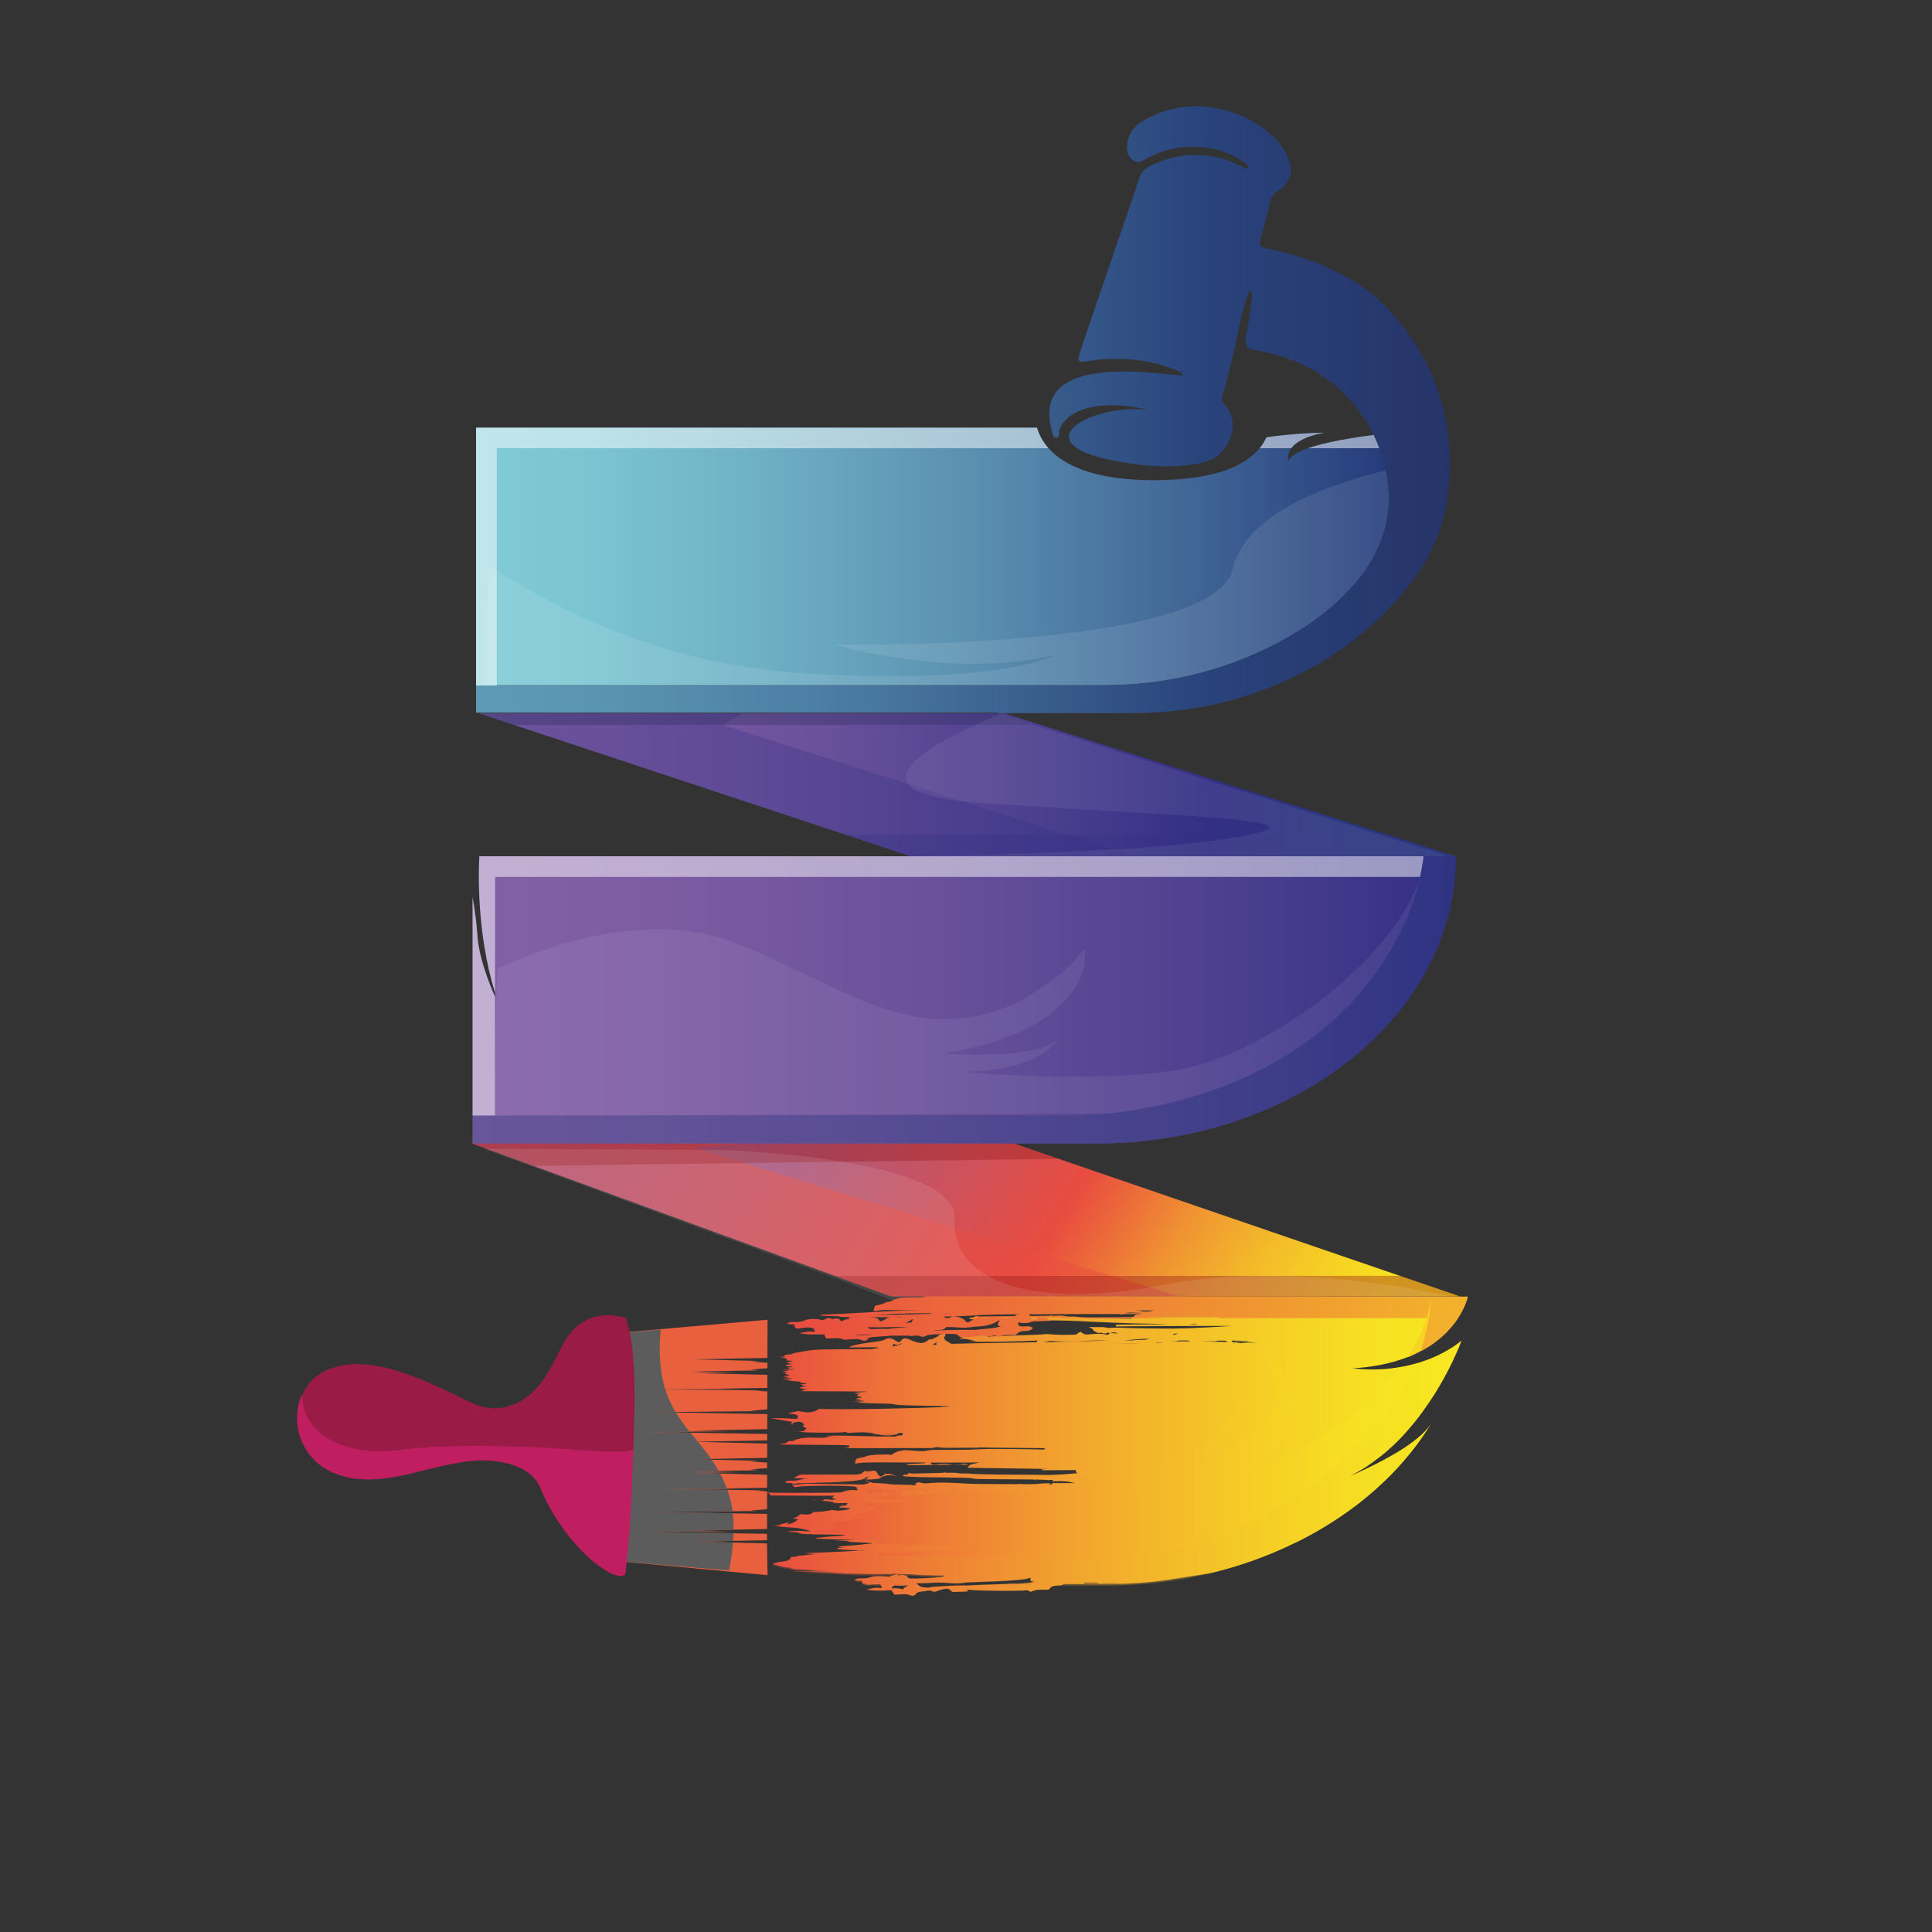 <svg width="800" height="800" viewBox="0 0 800 800" fill="none" xmlns="http://www.w3.org/2000/svg">
<rect x="0" y="0" width="800" height="800" fill="#333333" stroke="none"/>
<g clip-path="url(#clip0_642_45)">
<path d="M561.607 241.069C561.607 241.069 561.576 241.126 561.551 241.157C558.376 244.955 554.887 248.478 551.122 251.689C528.772 269.713 499.399 281.416 466.854 283.474C466.709 283.474 466.595 283.474 466.444 283.474C466.299 283.488 466.152 283.488 466.007 283.474C462.847 283.651 459.794 283.74 456.666 283.74H205.735V283.854H197.132V177.094H429.392C430.341 180.248 431.972 183.154 434.171 185.605C440.263 192.438 452.797 198.954 478.516 198.841C504.14 198.72 516.092 192.324 521.566 185.605C522.695 184.237 523.64 182.728 524.379 181.115C524.79 181.026 525.232 180.969 525.643 180.906C526.054 180.843 526.61 180.76 527.084 180.703C528.487 180.526 529.865 180.349 531.211 180.235C540.819 179.209 548.372 179.146 548.372 179.146C540.155 180.703 536.426 183.287 534.694 185.605C532.646 188.423 533.645 190.886 533.645 190.886C534.315 188.86 537.273 187.131 541.577 185.605C543.278 185.016 545.18 184.459 547.266 183.933C548.29 183.667 549.377 183.401 550.489 183.167C555.995 181.938 562.322 180.938 568.706 180.114C568.753 180.103 568.803 180.103 568.851 180.114C569.736 181.932 570.495 183.75 571.196 185.63C571.55 186.624 571.898 187.625 572.194 188.651C572.397 189.24 572.574 189.823 572.751 190.412C573.13 191.88 573.484 193.35 573.775 194.813C574.456 198.112 574.896 201.456 575.09 204.819C575.374 215.858 572.093 228.39 561.607 241.069Z" fill="url(#paint0_linear_642_45)"/>
<g style="mix-blend-mode:overlay" opacity="0.5">
<path d="M434.171 185.605H205.71V283.911H197.132V177.094H429.392C430.341 180.248 431.972 183.154 434.171 185.605Z" fill="white"/>
</g>
<g style="mix-blend-mode:overlay" opacity="0.5">
<path d="M548.365 179.146C540.148 180.703 536.42 183.287 534.688 185.605H521.585C522.713 184.237 523.659 182.728 524.397 181.115V181.083L525.661 180.906C526.136 180.817 526.629 180.76 527.103 180.703C528.506 180.526 529.883 180.349 531.23 180.235C540.813 179.208 548.365 179.146 548.365 179.146Z" fill="white"/>
</g>
<g style="mix-blend-mode:overlay" opacity="0.5">
<path d="M571.181 185.605H541.569C543.269 185.016 545.172 184.459 547.257 183.933C548.281 183.667 549.369 183.401 550.48 183.167C555.986 181.938 562.313 180.937 568.697 180.114C568.745 180.102 568.795 180.102 568.842 180.114C569.721 181.913 570.479 183.724 571.181 185.605Z" fill="white"/>
</g>
<path opacity="0.1" d="M561.607 241.067C561.607 241.067 561.576 241.124 561.55 241.156C520.542 285.683 473.655 282.604 454.586 284.042L451.748 283.953L449.075 283.782C445.326 284.074 445.003 283.979 445.003 283.979L201.127 284.124L202.208 234.582C202.208 234.582 202.562 234.728 203.15 234.993C203.737 235.26 204.673 235.753 205.722 236.342C219.286 244.087 263.632 274.726 334.158 278.925C349.77 279.831 363.126 280.129 374.579 279.951H374.667C422.527 279.393 436.439 271.351 436.439 271.351C392.561 281.3 345.902 266.918 345.902 266.918C345.902 266.918 502.774 269.502 510.422 235.608C514.639 216.768 538.802 205.292 559.395 198.776C564.546 197.135 569.439 195.843 573.775 194.786C574.456 198.085 574.896 201.428 575.09 204.792C575.374 215.855 572.093 228.388 561.607 241.067Z" fill="white"/>
<path d="M566.734 120.515C566.525 120.369 566.355 120.217 566.177 120.103C553.612 111.326 539.523 105.81 524.379 102.877C522.388 102.466 521.042 101.611 521.92 98.824C523.476 93.948 524.776 88.993 525.813 83.98C526.01 82.826 526.479 81.736 527.183 80.801C527.887 79.867 528.805 79.115 529.859 78.61C532.697 77.083 535.13 72.53 534.599 69.743C533.757 65.135 531.543 60.889 528.247 57.565C522.587 51.877 515.523 47.795 507.774 45.735C496.201 42.569 485.02 43.709 474.414 49.377C469.844 51.809 466.564 55.71 466.677 61.321C466.74 65.424 470.224 68.243 472.998 66.628C480.551 62.258 488.458 60.117 497.307 60.928C503.957 61.517 509.873 63.366 515.233 67.261C516.136 67.939 517.167 68.73 516.636 69.522C516.054 70.459 514.968 69.344 514.266 68.965C508.443 65.842 501.945 64.2 495.342 64.183C489.647 64.094 484.001 65.246 478.794 67.559C476.044 68.787 472.878 70.022 471.765 73.689C469.42 81.288 449.245 139.101 446.9 146.847C446.394 148.519 446.223 150.254 448.98 149.785C451.584 149.342 469.395 145.733 487.788 153.585C488.522 153.896 489.628 154.56 489.571 155.434C483.832 155.903 423.621 143.636 436.193 180.544C436.547 181.589 438.588 181.672 438.493 180.025C438.14 173.693 448.992 163.515 475.488 169.722C450.92 166.713 417.85 185.712 471.335 192.38C482.612 193.793 495.847 193.286 502.528 189.848C507.73 187.181 514.816 175.756 506.896 167.277C505.866 166.175 505.872 164.781 506.396 163.053C508.185 157.302 509.557 151.401 510.878 145.536C511.2 144.092 511.51 142.629 511.813 141.16C513.311 134.029 514.714 126.841 517.502 120.147C518.639 121.148 518.614 122.554 518.406 123.846C517.672 128.861 516.914 133.915 516.004 138.899C515.372 142.395 516.124 144.39 518.583 144.769C534.896 147.303 548.985 153.927 559.995 166.663C559.995 166.663 560.729 167.454 561.841 168.949C562.164 169.361 562.473 169.829 562.865 170.329C563.106 170.653 563.339 171.007 563.598 171.356C564.774 172.904 565.841 174.534 566.79 176.232C567.137 176.759 567.452 177.307 567.732 177.872C568.154 178.606 568.533 179.341 568.87 180.076C569.755 181.893 570.513 183.711 571.215 185.592C571.569 186.586 571.916 187.587 572.214 188.613C572.416 189.202 572.593 189.784 572.77 190.373C574.191 195.048 574.978 199.895 575.108 204.781C575.406 215.844 572.125 228.377 561.639 241.055C561.639 241.055 561.607 241.112 561.582 241.144C558.407 244.942 554.919 248.465 551.153 251.676C528.803 269.699 499.431 281.403 466.885 283.461C466.74 283.461 466.626 283.461 466.475 283.461C466.33 283.474 466.184 283.474 466.039 283.461C462.879 283.639 459.825 283.727 456.697 283.727H205.766V283.841H197.132V295.113H412.787L413.11 295.202H413.141L413.4 295.291H468.391C475.397 295.313 482.398 294.883 489.349 294.005H489.438C509.196 291.467 528.264 285.066 545.559 275.165C553.134 270.792 560.266 265.692 566.853 259.934C575.938 252.082 583.788 242.901 590.139 232.702C593.436 226.939 596.003 220.787 597.78 214.387C599.461 207.092 600.337 199.634 600.391 192.146C600.593 150.247 573.472 125.91 566.734 120.515Z" fill="url(#paint1_linear_642_45)"/>
<path d="M377.177 354.581L198.403 295.381L415.834 295.406L602.863 354.569L377.177 354.581Z" fill="url(#paint2_linear_642_45)"/>
<g style="mix-blend-mode:multiply" opacity="0.3">
<path d="M377.177 354.582L198.403 295.382L307.523 295.362L298.996 300.112L469.756 354.569L377.177 354.582Z" fill="#322F84"/>
</g>
<g style="mix-blend-mode:multiply" opacity="0.3">
<path d="M427.774 300.156H212.82L198.403 295.381L412.921 295.4L427.774 300.156Z" fill="#252855"/>
<path d="M602.862 354.568L377.177 354.581L350.105 345.613H574.565L602.862 354.568Z" fill="#322F84"/>
</g>
<path d="M604.337 536.761L249.26 415.004L225.147 445.491L225.116 445.554L195.825 473.489L195.769 473.577L195.882 473.634C195.925 473.633 195.966 473.644 196.002 473.666L368.923 536.761H604.337Z" fill="url(#paint3_linear_642_45)"/>
<g style="mix-blend-mode:multiply" opacity="0.5">
<path d="M368.943 536.75L487.879 536.7L287.147 475.131L308.574 473.592L225.147 445.537L195.712 473.567L368.943 536.75Z" fill="#E94C40"/>
</g>
<g style="mix-blend-mode:multiply" opacity="0.4">
<path d="M579.838 528.281L345.898 528.351L368.942 536.761H604.337L579.838 528.281Z" fill="#991C1F"/>
<path d="M438.33 479.834L249.272 415.004L195.692 473.546L220.924 482.773L438.33 479.834Z" fill="#991C1F"/>
</g>
<path d="M602.863 354.568C602.859 359.138 602.538 363.703 601.902 368.228C601.423 371.577 600.776 374.9 599.961 378.184C599.696 379.269 599.408 380.354 599.096 381.439C598.76 382.573 598.4 383.725 598.04 384.858C598.004 384.992 597.956 385.121 597.895 385.245C597.535 386.353 597.149 387.436 596.738 388.519C595.872 390.881 594.912 393.199 593.875 395.485C593.032 397.296 592.143 399.097 591.208 400.887C590.752 401.774 590.266 402.642 589.766 403.534C589.02 404.839 588.249 406.137 587.428 407.441C586.606 408.746 585.822 409.975 584.956 411.241C584.091 412.508 583.06 413.939 582.068 415.262C581.391 416.206 580.671 417.119 579.951 418.037C579.059 419.17 578.168 420.253 577.233 421.336C576.601 422.083 575.969 422.805 575.336 423.508C574.704 424.211 574.015 424.978 573.345 425.7C571.923 427.238 570.432 428.733 568.921 430.202C568.421 430.683 567.916 431.171 567.385 431.671C566.013 432.976 564.597 434.205 563.15 435.471C562.31 436.218 561.443 436.941 560.552 437.663C559.832 438.245 559.111 438.822 558.365 439.398C557.234 440.316 556.058 441.183 554.876 442.077C554.832 442.077 554.807 442.121 554.756 442.146C553.676 442.944 552.594 443.71 551.489 444.483C551.374 444.572 551.254 444.652 551.128 444.724C549.902 445.566 548.6 446.409 547.336 447.257C546.071 448.106 544.763 448.897 543.468 449.663C542.172 450.43 540.819 451.234 539.473 451.981C538.272 452.653 537.064 453.33 535.839 453.957C535.332 454.242 534.808 454.508 534.277 454.774C531.945 455.978 529.537 457.136 527.109 458.219C526.995 458.286 526.874 458.343 526.749 458.39C525.378 459.023 523.981 459.594 522.615 460.17C521.25 460.746 519.942 461.259 518.596 461.784C518.21 461.931 517.849 462.076 517.489 462.196C516.225 462.678 514.961 463.133 513.64 463.596C512.123 464.121 510.587 464.653 509.045 465.135C507.503 465.616 505.922 466.097 504.355 466.559C502.787 467.021 501.195 467.427 499.621 467.827C498.047 468.225 496.397 468.65 494.786 469.01C493.174 469.371 491.625 469.707 490.045 470.024C489.95 470.024 489.83 470.024 489.736 470.068C488.149 470.385 486.575 470.67 484.951 470.935C483.326 471.202 481.942 471.443 480.4 471.658C479.825 471.734 479.25 471.829 478.694 471.879C477.682 472.025 476.652 472.164 475.64 472.266C473.669 472.506 471.696 472.696 469.724 472.867C468.018 473.013 466.311 473.133 464.579 473.228H464.478C463.011 473.298 461.545 473.374 460.054 473.418C458.056 473.494 456.065 473.513 454.043 473.513H195.679V371.458C196.63 376.671 197.294 381.934 197.67 387.221C198.15 396.043 202.41 406.91 204.958 412.691V411.103C197.24 385.992 198.15 360.16 198.466 354.568H602.863Z" fill="url(#paint4_linear_642_45)"/>
<g style="mix-blend-mode:overlay" opacity="0.5">
<path d="M197.686 387.221C198.167 396.043 202.414 406.904 204.961 412.686V461.988H195.689V371.465C196.629 376.678 197.296 381.938 197.686 387.221Z" fill="white"/>
</g>
<g style="mix-blend-mode:overlay" opacity="0.5">
<path d="M589.47 354.568C589.47 354.688 589.47 354.808 589.419 354.929C589.419 355.29 589.35 355.676 589.299 356.133C589.268 356.209 589.251 356.29 589.249 356.373C589.204 356.715 589.128 357.051 589.084 357.386C588.794 359.286 588.452 361.186 588.022 363.124H204.99V411.103C197.272 385.992 198.182 360.16 198.498 354.568H589.47Z" fill="white"/>
</g>
<g style="mix-blend-mode:multiply" opacity="0.3">
<path d="M589.48 354.556C582.154 414.776 518.638 461.829 441.311 461.829H195.702V473.482H454.003C536.228 473.482 602.88 420.241 602.88 354.556H589.48Z" fill="#253B7B"/>
</g>
<path opacity="0.07" d="M206.328 401.122C206.328 401.122 259.877 373.307 304.065 390.356C348.252 407.404 379.198 436.017 423.393 414.016C423.393 414.016 442.949 402.617 448.675 393.117C448.675 393.117 453.245 403.25 437.437 417.714C421.629 432.178 390.576 436.238 390.576 436.238C390.576 436.238 435.597 439.556 439.15 428.145C439.15 428.145 434.77 443.4 398.198 443.863C398.198 443.863 451.146 448.637 485.885 443.293C524.997 437.277 578.167 396.024 588.034 363.162C588.034 363.162 573.957 447.391 458.959 461.145L204.969 462.026C204.969 462.026 205.058 400.293 206.328 401.122Z" fill="white"/>
<g style="mix-blend-mode:hard-light" opacity="0.1">
<path d="M605.019 537.787H586.297H488.118L369.175 538.294L361.179 535.33L346.244 529.365L235.588 488.606H235.411L231.429 487.112L228.181 485.896H228.091L221.771 483.546L209.534 479.024H209.383V478.993H209.319L200.274 475.674L289.105 476.111L299.389 476.174C299.389 476.174 334.886 477.315 362.678 483.774C380.926 488.061 395.836 494.635 395.223 504.673C395.111 506.229 395.149 507.792 395.336 509.34C396.335 517.997 401.783 524.869 411.138 529.415C418.546 533.051 428.387 535.255 440.453 535.748H440.662C442.887 535.868 445.201 535.894 447.615 535.837C456.389 535.685 465.14 534.9 473.801 533.487C476.703 533.051 479.629 532.519 482.65 531.936C488.301 530.822 494.028 530.036 499.843 529.44C517.591 527.648 535.605 528.092 551.54 529.44C568.894 530.891 586.129 533.534 603.122 537.351H603.3C603.931 537.496 604.411 537.616 604.703 537.673L605.019 537.787Z" fill="white"/>
</g>
<path opacity="0.07" d="M599.725 354.574H377.239C383.761 354.498 425.029 353.973 464.16 351.465L461.303 351.82C480.012 350.616 498.222 348.951 511.906 346.664L513.17 346.449C557.567 338.76 473.534 337.652 403.684 332.207C401.788 332.06 400.056 331.889 398.393 331.699C398.393 331.699 398.393 331.699 398.349 331.699C385.076 330.256 378.407 327.697 376.126 324.588C370.399 316.906 391.422 305.842 404.48 299.94C410.036 297.407 414.151 295.843 414.151 295.843L427.089 299.94L488.899 319.484L492.438 320.617L599.725 354.574Z" fill="white"/>
<path d="M383.868 536.716C383.255 536.812 382.651 536.956 382.06 537.146C377.471 537.558 372.933 536.304 368.565 539.002H368.357C367.978 539.002 366.625 539.167 366.145 539.686L365.949 539.749C365.021 540.043 364.077 540.286 363.123 540.477C362.611 540.573 362.415 540.617 362.137 541.111C362.137 541.111 362.137 541.149 362.137 541.174C362.137 541.199 362.137 541.174 362.137 541.174C362.137 541.073 362.176 540.851 362.029 541.561C361.72 543.004 361.183 543.118 363.787 542.669C366.518 542.2 370.215 542.573 373.211 542.523C375.486 542.479 377.927 542.568 380.221 542.523C380.031 542.561 379.753 542.599 379.589 542.618H379.196C377.933 542.618 375.79 542.618 374.002 542.682C368.154 542.827 348.087 544.195 341.659 544.296C340.901 544.284 340.15 544.447 339.465 544.771C341.892 544.816 344.452 545.043 346.847 545.024C355.981 544.961 360.172 544.923 369.298 544.1C371.77 543.878 374.305 544.03 376.788 543.821C379.905 543.784 383.014 543.771 386.131 543.758C386.031 543.801 385.946 543.874 385.89 543.967H385.846C385.727 543.899 385.594 543.865 385.457 543.865C385.321 543.865 385.187 543.899 385.069 543.967C385.119 543.967 385.031 544.081 384.399 544.474C383.537 544.931 382.59 545.205 381.617 545.278C380.791 545.376 379.954 545.376 379.128 545.278C378.35 545.211 377.596 544.98 376.915 544.601L376.814 544.664H376.662C375.59 544.745 374.531 544.945 373.502 545.259C373.274 545.341 373.053 545.417 372.87 545.512C372.237 545.436 371.536 545.328 370.86 545.259C370.21 545.196 369.556 545.196 368.907 545.259H368.711C367.447 545.499 366.296 546.664 365.165 547.026C364.375 547.273 364.609 546.975 363.989 546.69C363.768 544.695 352.738 545.373 351.911 545.424C350.817 545.468 353.035 547.659 349.193 547.558C348.9 547.512 348.62 547.405 348.372 547.243C348.124 547.081 347.913 546.87 347.751 546.62V546.583C347.688 546.443 347.903 546.791 347.707 546.456C347.29 545.709 345.488 545.968 344.737 546.228C344.737 546.228 344.68 546.19 344.66 546.184C344.319 546.051 343.978 545.898 343.637 545.753C342.952 545.727 342.274 545.898 341.683 546.247C341.299 546.323 340.938 546.488 340.628 546.728H340.527C340.135 546.601 341.159 546.899 340.097 546.57C339.425 546.389 338.737 546.268 338.043 546.209C336.292 546.044 334.086 546.133 332.784 546.95C331.483 547.305 330.137 547.463 328.79 547.418H328.714C327.73 547.369 326.748 547.538 325.838 547.912L325.926 547.989C326.462 548.255 327.053 548.394 327.651 548.394C328.003 548.336 328.362 548.336 328.714 548.394C329.004 548.495 329.15 548.749 328.979 549.356C329.737 550.116 329.87 550.269 330.977 550.091C332.873 549.774 335.11 549.242 337.038 550.186C337.038 550.186 337.069 550.332 337.101 550.477C337.322 551.408 338.106 551.699 335.837 551.37C334.744 551.218 332.392 551.699 331.109 552.137C333.406 552.514 335.737 552.652 338.061 552.548C339.137 552.548 340.211 552.459 341.298 552.402C341.296 552.419 341.296 552.436 341.298 552.453C341.361 552.63 341.253 552.288 341.393 552.713C341.532 553.137 341.829 554.378 342.461 554.214H342.928C343.971 554.258 346.203 553.992 347.669 554.15C348.763 554.271 350.507 555.556 351.461 554.106C351.461 554.049 351.544 553.922 351.821 553.675C352.561 553.004 359.88 551.554 360.512 552.339C361.594 553.694 362.409 553.276 363.673 553.257C364.937 553.239 366.29 553.213 367.567 553.162C368.843 553.112 367.067 552.168 369.216 552.529C371.113 552.852 373.881 553.226 375.973 552.611C375.973 552.611 375.942 552.554 375.973 552.573C376.327 552.801 377.414 553.416 377.724 553.245C379.551 552.219 381.934 552.472 383.52 552.44C384.689 552.44 384.999 552.529 385.619 551.598C385.549 551.598 385.587 551.598 385.619 551.566C386.8 550.718 387.913 550.775 389.234 550.705C389.665 550.709 390.093 550.634 390.498 550.484C392.875 549.47 391.428 549.046 390.113 548.78C389.057 548.571 385.056 549.724 385.795 547.07C387.257 547.551 388.826 547.601 390.315 547.216C390.864 547.076 391.851 546.785 392.211 546.69C394.701 546.835 396.958 546.386 399.373 546.551C398.584 545.957 397.686 545.527 396.73 545.284C395.929 545.107 395.111 545.015 394.291 545.012C394.097 545.066 393.916 545.159 393.759 545.284C393.289 545.646 392.772 545.944 392.223 546.171C392.223 546.171 392.223 546.171 392.223 546.209L392.078 546.152C391.86 546.087 391.659 545.976 391.488 545.826C391.316 545.677 391.18 545.492 391.086 545.284C391.048 545.207 391.018 545.127 390.998 545.043C390.943 544.786 390.833 544.544 390.676 544.333C390.519 544.122 390.318 543.947 390.087 543.821C391.845 543.821 393.595 543.821 395.353 543.821C398.563 543.777 401.787 543.745 404.997 543.733C405.031 543.759 405.07 543.779 405.111 543.79C405.219 543.848 405.342 543.874 405.465 543.864C405.587 543.853 405.703 543.808 405.8 543.733H428.245C428.32 543.779 428.401 543.813 428.485 543.834C428.759 543.93 429.052 543.956 429.338 543.91C429.541 543.859 429.529 543.79 429.686 543.733H440.431C441.682 543.767 442.932 543.667 444.161 543.435C439.66 543.328 435.134 543.39 430.622 543.372C432.133 542.998 433.649 542.739 435.141 542.238H446.347C445.835 542.308 445.34 542.473 444.887 542.726L473.185 543.676C473.176 543.73 473.162 543.783 473.141 543.834C472.395 543.992 471.39 544.227 470.708 544.36C470.126 544.48 470.076 544.448 469.671 544.942C469.671 544.942 469.671 544.942 469.671 544.993C469.524 545.114 469.368 545.222 469.203 545.316H591.748L591.698 545.462C589.922 551.313 587.108 556.563 583.962 561.547L584.252 561.42C585.8 560.769 587.312 560.031 588.778 559.21L588.936 559.122V559.192C588.966 559.162 589 559.136 589.037 559.115H589.112C589.129 559.11 589.147 559.11 589.163 559.115C589.163 559.115 589.163 559.078 589.163 559.058H589.207C590.206 558.513 591.16 557.969 592.058 557.367C592.69 556.956 593.322 556.544 593.878 556.101C594.434 555.657 595.142 555.202 595.692 554.72L596.514 554.036C596.793 553.816 597.061 553.581 597.316 553.333C597.898 552.821 598.455 552.288 598.986 551.776C598.986 551.776 598.986 551.776 598.986 551.731L599.036 551.687L599.08 551.636C599.516 551.2 599.927 550.762 600.294 550.326C600.508 550.103 600.705 549.888 600.875 549.692C601.046 549.496 601.241 549.255 601.406 549.058C601.773 548.622 602.108 548.21 602.424 547.792C602.74 547.374 603.056 546.925 603.322 546.526C603.587 546.127 603.789 545.836 604.004 545.487C605.251 543.546 606.289 541.478 607.101 539.318C607.196 539.071 607.291 538.831 607.366 538.609C607.512 538.172 607.607 537.811 607.682 537.546V537.494C607.692 537.447 607.692 537.398 607.682 537.349C607.688 537.313 607.688 537.277 607.682 537.242V537.146C607.682 537.108 607.682 537.071 607.733 537.038C607.73 537.022 607.73 537.005 607.733 536.988C607.755 536.958 607.77 536.923 607.777 536.887L383.868 536.716ZM367.996 550.256C363.003 550.04 352.877 551.167 351.639 549.091C352.978 549.172 357.371 548.837 360.488 549.192C362.72 549.44 364.978 549.361 367.188 548.957C370.917 548.736 374.419 548.635 377.837 546.222C377.876 546.266 377.939 546.222 377.964 546.279C377.989 546.335 377.964 546.5 378.008 546.57C377.994 546.596 377.975 546.62 377.951 546.64L377.686 546.956C377.01 547.798 377.408 549.027 378.95 548.653C375.265 549.857 371.662 549.654 367.996 550.256ZM476.434 542.96L476.339 542.998L476.187 543.074H476.124L476.086 543.036C475.891 542.916 475.593 543.036 475.36 543.068C474.636 543.134 473.908 543.134 473.185 543.068L472.212 542.865C469.235 542.276 463.723 542.574 459.767 542.511C456.606 542.466 452.15 542.168 448.838 542.213C451.088 542.174 453.471 542.213 455.753 542.213C456.746 542.191 457.735 542.071 458.704 541.852H458.799H460.146C460.36 541.852 460.253 541.852 460.253 541.852C460.681 542.002 461.124 542.105 461.574 542.162C466.523 542.162 471.453 542.162 476.396 542.162C476.843 542.101 477.283 541.999 477.711 541.858C477.635 541.858 477.515 541.763 478.027 541.915C478.26 541.985 478.621 542.143 479.019 542.314C478.134 542.442 477.263 542.659 476.421 542.96H476.434ZM482.4 541.814C482.394 541.791 482.38 541.772 482.363 541.756C482.454 541.619 482.56 541.492 482.679 541.377C483.399 540.642 486.844 540.648 487.647 541.959C486.528 541.624 484.474 541.624 482.4 541.814ZM462.098 554.049H463.824C463.249 554.049 462.667 554.049 462.092 554.049H462.098ZM506.976 600.64H507.171C507.171 600.64 507.171 600.64 507.14 600.64C507.108 600.64 507.007 600.628 506.976 600.64ZM456.486 556.823H456.599H456.486ZM441.948 545.113L441.601 545.031C440.017 544.717 438.395 544.648 436.791 544.828C436.74 544.828 436.753 544.828 436.747 544.828C436.501 544.86 436.252 544.86 436.007 544.828C435.615 544.752 435.16 544.373 434.837 544.828C430.464 544.929 409.517 545.024 405.131 545.12C404.391 544.847 403.866 544.771 403.291 545.335H446.525C445.974 545.271 445.431 545.201 444.881 545.113C443.904 545.183 442.925 545.183 441.948 545.113ZM443.996 560.312H443.921H443.996Z" fill="url(#paint5_linear_642_45)"/>
<path d="M367.628 614.655C367.63 614.674 367.63 614.693 367.628 614.712C367.804 614.712 367.968 614.712 368.001 614.668L367.628 614.655ZM500.76 651.519C503.225 650.937 505.651 650.31 508.072 649.619C509.185 649.309 510.298 648.986 511.391 648.651C511.56 648.629 511.725 648.579 511.877 648.505C512.99 648.169 514.103 647.802 515.196 647.441C516.289 647.08 517.541 646.662 518.704 646.251C521.808 645.136 524.829 643.971 527.812 642.71C530.795 641.45 533.697 640.114 536.554 638.701H536.629C538.229 637.922 539.821 637.124 541.37 636.257C542.533 635.674 543.677 635.041 544.79 634.408C544.843 634.386 544.892 634.353 544.935 634.312C545.662 633.926 546.382 633.515 547.091 633.046C547.548 632.804 547.993 632.537 548.424 632.248L549.637 631.52C550.7 630.887 551.742 630.184 552.798 629.506C552.994 629.386 553.209 629.266 553.43 629.119C553.892 628.828 554.327 628.537 554.788 628.195C555.42 627.759 556.091 627.296 556.723 626.859C557.867 626.086 558.948 625.282 560.067 624.484C561.47 623.464 562.829 622.4 564.181 621.318C565.369 620.349 566.558 619.38 567.72 618.385C568.422 617.803 569.124 617.189 569.807 616.562C571.16 615.345 572.489 614.109 573.795 612.85C573.907 612.751 574.012 612.646 574.111 612.534C574.648 612.027 575.179 611.489 575.717 610.957C576.253 610.425 576.804 609.867 577.284 609.304C578.042 608.557 578.738 607.778 579.439 607.005C579.97 606.442 580.483 605.859 580.994 605.276C581.43 604.795 581.866 604.282 582.259 603.776C582.65 603.268 583.08 602.8 583.491 602.293C584.628 600.913 585.716 599.526 586.79 598.095C587.005 597.829 587.22 597.537 587.422 597.246C588.756 595.429 590.039 593.561 591.214 591.667C591.846 590.698 592.479 589.722 593.111 588.728C593.016 588.874 592.94 588.994 592.845 589.121C592.794 589.237 592.721 589.342 592.63 589.431L592.466 589.685L592.144 590.116C591.516 591.011 590.82 591.858 590.064 592.648C589.772 592.986 589.455 593.302 589.117 593.592L588.099 594.542C587.738 594.852 587.378 595.175 586.986 595.486C585.607 596.635 584.168 597.711 582.676 598.709C582.315 598.982 581.949 599.222 581.563 599.469C580.804 599.976 580.04 600.457 579.263 600.944C578.485 601.432 577.682 601.888 576.886 602.35C575.621 603.085 574.295 603.813 572.986 604.516C570.394 605.897 567.803 607.208 565.401 608.347C563.587 609.215 561.938 609.975 560.414 610.627C559.953 610.824 559.516 610.995 559.08 611.159L559.187 611.109C560.142 610.615 561.084 610.128 562.032 609.583C562.86 609.12 563.682 608.632 564.478 608.152C565.06 607.815 565.641 607.423 566.204 607.062V607.011C567.562 606.137 568.865 605.187 570.123 604.219C570.515 603.927 570.951 603.586 571.386 603.25C571.403 603.256 571.421 603.256 571.437 603.25C571.437 603.25 571.482 603.25 571.507 603.199C571.533 603.148 571.507 603.199 571.507 603.154C571.924 602.863 572.31 602.521 572.701 602.23C574.104 601.091 575.438 599.906 576.721 598.69C577.353 598.057 577.985 597.423 578.617 596.847C579.25 596.271 579.825 595.631 580.432 594.998C581.374 594.004 582.296 592.984 583.188 591.939C583.605 591.483 583.99 591.021 584.382 590.558C586.437 588.133 588.351 585.632 590.07 583.155C590.5 582.553 590.918 581.946 591.335 581.338C591.752 580.73 592.232 580.071 592.643 579.393C593.054 578.716 593.465 578.127 593.907 577.494C594.685 576.227 595.437 574.96 596.164 573.757C596.72 572.833 597.226 571.933 597.712 571.034C598.199 570.135 598.68 569.293 599.115 568.444C600.013 566.766 600.816 565.163 601.511 563.682L602.144 562.25C602.263 561.985 602.383 561.744 602.504 561.503C602.914 560.655 603.255 559.85 603.571 559.122C603.667 558.925 603.742 558.761 603.812 558.59C603.881 558.419 603.964 558.222 604.033 558.058C604.539 556.867 604.924 555.873 605.171 555.195C604.328 555.867 603.486 556.5 602.642 557.096C601.8 557.69 600.907 558.244 599.962 558.755C599.65 558.965 599.327 559.159 598.996 559.337C598.458 559.654 597.953 559.939 597.422 560.205C595.872 561.034 594.278 561.78 592.649 562.44C591.923 562.732 591.24 563.023 590.538 563.264C590.508 563.272 590.475 563.272 590.443 563.264C589.932 563.46 589.451 563.625 588.964 563.777C588.815 563.842 588.66 563.898 588.503 563.941C588.023 564.087 587.561 564.258 587.075 564.403V564.359C586.986 564.395 586.895 564.424 586.803 564.448C586.801 564.465 586.801 564.482 586.803 564.499H586.753H586.72H586.645C586.013 564.682 585.381 564.847 584.749 565.012C583.061 565.442 581.412 565.809 579.768 566.076C579.604 566.083 579.441 566.106 579.281 566.145C578.27 566.291 577.296 566.462 576.304 566.582H576.26C570.901 567.235 565.482 567.235 560.124 566.582C564.026 566.375 567.91 565.897 571.747 565.151C575.614 564.402 579.406 563.311 583.08 561.889C583.364 561.763 583.636 561.661 583.908 561.554C587.069 556.57 589.868 551.32 591.644 545.468L591.695 545.322H469.043C468.72 545.544 468.41 545.817 468.518 546.019C463.885 546.019 459.302 545.861 454.663 545.747C451.957 545.677 449.215 545.639 446.503 545.322H403.27L403.068 545.544H402.954C402.606 545.62 401.512 545.367 401.272 545.931C401.664 546.136 402.095 546.257 402.537 546.285C411.246 546.849 436.472 546.544 445.176 546.969C456.142 547.508 467.121 548.04 478.125 548.16C483.561 548.223 489.079 548.901 494.559 548.115C494.667 548.144 494.777 548.166 494.888 548.178C498.618 548.854 502.427 548.963 506.189 548.502C508.768 548.166 459.164 548.438 461.755 548.559C462.526 548.596 462.147 548.73 461.995 549.262C460.332 549.185 511.618 548.958 509.943 549.059C504.053 549.433 498.105 549.768 492.189 549.99C484.875 550.263 477.544 550.072 470.231 549.99C466.685 549.945 463.164 549.591 459.612 549.819C459.311 549.861 459.007 549.884 458.702 549.888C457.649 549.565 456.544 549.445 455.447 549.534C453.835 549.534 452.236 549.534 450.631 549.496C451.36 549.646 452.035 549.997 452.578 550.509H452.646C452.724 550.648 452.758 550.807 452.741 550.966C453.867 551.542 454.638 552.32 455.902 551.801C456.938 552.365 457.798 552.212 458.898 551.801C459.53 552.219 460.162 551.871 460.845 551.7H460.907C461.182 551.741 461.459 551.756 461.736 551.744H461.818C462.159 551.886 462.507 552.011 462.861 552.118H462.898C462.898 552.118 462.898 552.118 462.898 552.162C461.774 552.118 460.655 552.061 459.53 551.985C459.428 552.179 459.28 552.346 459.1 552.471C458.919 552.595 458.711 552.674 458.494 552.7C456.464 552.149 453.892 552.263 451.952 552.434C450.011 552.605 448.98 552.878 447.476 551.421C446.783 551.715 446.142 552.122 445.58 552.624C441.484 552.835 437.378 552.755 433.293 552.383C430.663 552.827 411.443 553.15 408.807 553.517C409.231 553.209 409.695 552.957 410.185 552.77C406.803 553.091 403.397 553.038 400.027 552.611C399.218 553.492 398.238 553.765 397.316 554.341C399.677 554.274 402.028 554.681 404.23 555.537C403.011 555.409 401.783 555.369 400.558 555.417C404.71 555.886 425.405 555.417 429.57 555.05C429.499 555.33 429.339 555.578 429.115 555.759C422.876 555.981 400.04 556.203 393.966 556.468C393.747 556.33 393.521 556.203 393.289 556.089C392.646 555.772 392.037 555.387 391.475 554.942C391.448 554.929 391.424 554.909 391.406 554.885C391.368 554.828 391.279 554.752 391.216 554.67C391.14 554.565 391.08 554.45 391.039 554.328C390.988 554.119 390.948 553.908 390.919 553.695C390.991 553.656 391.059 553.609 391.121 553.555C391.583 553.156 391.754 551.542 390.61 552.289L388.713 552.764C388.713 552.903 388.713 553.049 388.676 553.188L388.536 553.264C387.967 553.593 386.476 554.252 385.901 554.53L385.755 554.6H385.717C385.471 554.663 385.129 554.562 384.927 554.6C384.582 554.717 384.268 554.912 384.011 555.17C383.149 555.826 382.089 556.164 381.008 556.126C379.963 555.905 378.932 555.615 377.924 555.259C376.217 554.518 374.295 553.213 372.905 555.379C372.858 555.462 372.804 555.542 372.741 555.614C372.4 556.019 371.167 555.366 370.718 555.05C368.936 553.783 367.558 553.942 365.738 554.993C363.715 555.671 353.514 556.393 351.699 557.843C351.731 557.881 351.743 557.925 351.782 557.95C352.691 557.95 362.135 557.855 362.976 557.874C363.267 557.897 363.544 558.007 363.772 558.191C363.028 558.221 362.29 558.335 361.573 558.533L360.643 558.66C359.841 558.66 357.799 558.66 355.005 558.66C343.565 558.66 337.131 558.811 335.461 559.16C334.83 559.217 334.413 559.287 334.007 559.363C333.603 559.438 333.224 559.514 332.743 559.584C331.827 559.729 330.696 559.869 330.032 560.034C329.173 560.243 327.586 560.439 328.237 560.712C327.832 560.712 327.453 560.762 327.112 560.787C325.468 560.933 324.583 561.129 324.583 561.352C324.583 561.453 324.767 561.547 325.14 561.655C325.285 561.693 325.285 561.744 325.349 561.788C324.666 561.788 324.084 561.845 323.364 561.845H323.06V561.985C323.435 561.997 323.809 562.031 324.179 562.086C324.347 562.126 324.51 562.186 324.666 562.263C324.855 562.421 326.038 562.567 325.671 562.725C325.305 562.883 325.475 562.997 326.208 563.118C325.898 563.194 325.051 563.27 326.17 563.352L327.118 563.448C327.896 563.542 328.282 563.606 328.282 563.669C328.282 563.732 327.889 563.796 327.118 563.871L326.651 563.91C325.222 564.049 325.671 564.195 326.562 564.34C326.644 564.416 326.619 564.492 326.739 564.562C326.856 564.625 326.985 564.664 327.118 564.676C327.352 564.716 327.589 564.741 327.826 564.752L328.212 564.802C328.212 564.802 328.212 564.859 328.098 564.866L327.118 564.935C325.254 565.088 324.893 565.277 325.772 565.569C326.212 565.694 326.663 565.775 327.118 565.809L327.718 565.898C327.801 565.949 328.237 565.993 328.237 566.05C328.237 566.107 328.073 566.113 327.548 566.145L327.118 566.177C325.772 566.297 325.759 566.481 326.98 566.69C327.478 566.816 326.151 566.829 325.987 566.905C326.337 566.954 326.69 566.973 327.042 566.962H327.099C327.542 566.962 328.016 566.962 328.42 566.962C329.432 566.962 329.204 567.07 327.674 567.19H326.271C325.638 567.153 325.003 567.179 324.375 567.266C324.141 567.361 325.07 567.386 325.595 567.43C326.783 567.513 326.695 567.602 325.747 567.697C323.281 567.918 323.275 567.956 325.608 568.14C325.739 568.15 325.869 568.175 325.993 568.216C325.463 568.418 324.482 568.615 325.316 568.849C325.134 568.938 325.494 569.007 325.835 569.084C326.53 569.242 327.327 569.407 326.467 569.59C326.085 569.581 325.704 569.615 325.329 569.692C324.647 569.843 323.926 570.002 325.45 570.141C326.973 570.281 326.714 570.407 325.367 570.54C325.061 570.505 324.752 570.505 324.445 570.54C324.879 570.646 325.327 570.68 325.772 570.641L327.125 570.743C327.7 570.8 327.965 570.838 327.965 570.888C327.965 570.939 327.713 570.989 327.27 571.066H326.638H326.075C325.335 571.043 324.594 571.064 323.857 571.129C323.8 571.237 325.31 571.205 326.107 571.25C326.208 571.287 326.739 571.338 326.208 571.363C324.842 571.427 325.507 571.49 326.12 571.554L327.105 571.648H327.295C327.295 571.87 328.622 571.933 330.121 571.978C330.535 572.041 330.944 572.132 331.347 572.25C331.631 572.332 331.871 572.402 331.72 572.485C331.012 572.586 331.72 572.655 332.314 572.687C334.349 572.789 334.046 572.96 333.395 573.149C333.172 573.168 332.947 573.168 332.725 573.149C332.513 573.141 332.301 573.155 332.093 573.194C331.688 573.245 331.492 573.308 331.492 573.358C331.492 573.409 331.7 573.479 332.124 573.536C332.547 573.593 332.124 573.858 333.3 573.972L334.052 574.061C334.052 574.061 334.084 574.099 334.052 574.106C331.201 574.296 330.519 574.537 331.733 574.897L332.049 574.942C332.464 575.039 332.887 575.102 333.313 575.131C333.313 575.22 334.88 575.29 333.584 575.398C331.688 575.556 331.498 575.733 332.883 575.974C333.16 576.031 325.829 576.068 335.897 576.094C345.967 576.12 355.972 576.151 355.972 576.202H356.889C357.566 576.157 358.245 576.182 358.917 576.278C358.994 576.405 357.653 576.411 356.825 576.449H356.232C355.599 576.411 354.963 576.435 354.335 576.519C354.083 576.613 354.967 576.645 355.492 576.683C356.655 576.765 356.756 576.848 355.769 576.949C355.542 576.949 355.264 576.949 355.087 577C353.393 577.202 353.387 577.215 355.365 577.38C355.859 577.424 355.764 577.468 355.769 577.525C354.904 577.754 354.682 577.988 355.435 578.228C356.017 578.361 356.8 578.495 356.8 578.633C356.8 578.773 356.649 578.767 356.263 578.843C355.805 578.827 355.347 578.878 354.904 578.994V579.027C353.993 579.216 354.72 579.343 356.105 579.45C356.617 579.552 356.528 579.647 355.769 579.736C355.318 579.704 354.865 579.721 354.417 579.787C354.297 579.875 355.049 579.907 355.713 579.919C356.225 579.919 356.718 579.982 357.135 580.027C357.45 580.05 357.761 580.105 358.065 580.192C357.36 580.31 356.648 580.364 355.934 580.35C355.062 580.35 354.094 580.35 353.242 580.413C354.309 580.483 355.176 580.514 356.092 580.527C356.212 580.547 356.33 580.576 356.446 580.61C356.446 580.61 356.414 580.61 356.339 580.61C354.487 580.711 355.757 580.768 356.541 580.838C358.322 581.02 360.111 581.111 361.901 581.11C364.568 581.18 367.432 581.23 368.436 581.256C369.166 581.308 369.892 581.406 370.611 581.547C371.351 581.713 372.108 581.802 372.867 581.813H373.019H373.184C374.068 581.844 375.004 581.863 375.819 581.907C378.164 582.034 388.783 582.168 391.462 582.187C392.094 582.187 392.821 582.187 392.821 582.319C392.309 582.319 391.785 582.319 391.279 582.358C390.774 582.395 389.642 582.358 389.933 582.472C390.521 582.528 391.114 582.528 391.703 582.472C392.714 582.427 393.732 582.408 394.768 582.395L391.956 582.547C380.268 583.181 350.801 583.725 339.083 583.421C337.475 584.535 335.512 585.013 333.572 584.764C332.56 584.669 331.536 584.466 330.462 584.264C329.033 584.757 327.567 584.707 326.145 585.271C327.58 585.455 328.983 585.435 330.335 586.138C330.38 586.917 330.38 587.214 329.817 587.557C327.959 587.462 326.107 587.316 324.249 587.24C322.581 587.157 320.909 587.172 319.242 587.284C320.917 587.538 322.58 587.86 324.249 588.158C325.513 588.386 326.777 588.596 328.041 588.754C327.82 589.095 327.409 589.836 327.965 589.932C328.648 588.563 329.957 588.893 331.006 588.703C331.435 588.722 331.852 588.86 332.209 589.102C332.566 589.343 332.85 589.678 333.028 590.071C330.898 590.812 335.493 591.224 333.344 591.825C334.109 593.041 328.37 592.858 329.45 592.712C330.841 592.889 332.215 593.022 333.572 593.11C336.207 593.276 345.581 593.269 348.331 593.149C352.489 592.965 345.543 592.718 349.721 592.908C350.581 592.908 350.643 593.408 351.617 593.345C355.966 593.079 357.938 592.825 362.362 593.624C361.911 593.628 361.462 593.664 361.016 593.732C361.651 593.72 362.287 593.771 362.912 593.883H363H363.152L363.373 593.921C365.542 594.276 368.24 594.757 370.579 594.036C368.788 594.037 366.999 593.938 365.219 593.738C367.185 593.789 369.157 593.903 371.129 594.023C371.963 593.237 372.835 593.294 373.796 593.326C373.55 593.668 373.658 593.896 373.796 594.27C372.751 594.323 371.714 594.478 370.699 594.732L371.217 594.878C369.77 594.878 368.31 594.833 366.862 594.814C366.531 594.767 366.195 594.767 365.864 594.814C365.074 594.814 364.271 594.814 363.487 594.814C359.593 594.764 347.414 594.288 343.52 594.504C337.263 594.858 353.317 594.764 347.085 594.77C345.212 594.694 343.337 594.871 341.51 595.296C341.125 595.327 340.74 595.34 340.36 595.346C337.199 595.416 334.102 594.998 331.031 595.72C329.987 595.965 328.98 596.346 328.034 596.853H328.003H328.034L327.889 596.746C327.371 596.397 326.177 596.746 325.633 597.468L325.412 597.525C324.78 597.67 323.338 597.994 322.599 598.158C322.757 598.158 326.214 598.209 331.05 598.234L340.379 598.285C351.238 598.355 351.712 598.469 351.712 598.721C351.714 598.732 351.714 598.743 351.712 598.754C351.716 598.778 351.716 598.804 351.712 598.829C351.712 598.741 351.743 598.474 351.617 599.159C351.579 599.348 350.733 599.514 349.31 599.652C366.958 599.652 371.142 599.652 384.377 599.608C384.908 599.608 385.464 599.558 385.989 599.564C385.989 599.564 385.926 599.564 385.989 599.564C386.052 599.564 386.121 599.564 386.185 599.526C386.517 599.491 386.845 599.423 387.165 599.323C387.3 599.285 387.441 599.259 387.582 599.247C387.923 599.247 388.562 599.247 388.795 599.247H388.896C389.329 599.373 389.77 599.462 390.217 599.514C395.154 599.514 400.078 599.514 405.008 599.469C405.245 599.456 405.48 599.417 405.709 599.355C407.979 599.469 426.814 599.564 429.096 599.615C430.36 599.615 431.624 599.615 432.888 599.659C432.711 599.792 432.535 599.937 432.37 600.083C432.321 600.132 432.279 600.188 432.243 600.248C429.361 600.096 409.9 599.849 407.005 600.033C400.728 600.438 394.434 600.318 388.169 600.355C386.289 600.283 384.407 600.468 382.576 600.907C381.354 600.934 380.131 600.879 378.916 600.742C378.373 600.697 377.835 600.64 377.298 600.603C374.473 600.375 371.691 600.412 369.031 602.502C369.031 602.502 369.031 602.502 368.986 602.502C368.853 602.407 369.208 602.611 368.816 602.37C368.424 602.129 358.911 602.287 358.488 603.13L358.241 603.199C357.641 603.364 356.155 603.687 355.422 603.833C354.923 603.927 354.72 603.934 354.417 604.409C354.417 604.459 354.417 604.409 354.417 604.409C354.414 604.434 354.414 604.46 354.417 604.484C354.417 604.383 354.417 604.232 354.298 604.827C353.931 606.359 353.621 606.093 356.118 605.764C358.734 605.384 370.655 605.625 373.651 605.587C376.647 605.548 379.972 605.587 383.069 605.587C383.069 605.682 383.069 605.764 383.069 605.859L375.225 606.347C375.579 606.558 375.977 606.681 376.388 606.707C382.86 606.606 389.295 606.613 395.76 606.536C397.751 606.536 399.743 606.486 401.74 606.473V606.53C401.74 606.53 401.778 606.53 401.74 606.587C401.702 606.644 400.533 607.455 400.779 607.626C400.717 607.677 400.653 607.708 400.596 607.752C406.126 607.929 428.237 608.113 433.773 608.284L431.018 608.461C431.372 608.67 431.77 608.792 432.18 608.816C436.605 608.759 441.029 608.734 445.454 608.728C445.404 609.608 445.738 609.874 446.32 610.032H446.124L445.264 610.095C441.964 610.328 438.667 610.59 435.372 610.881C435.288 610.806 435.189 610.75 435.082 610.717C435.091 610.777 435.091 610.839 435.082 610.9C434.917 610.9 434.766 610.944 434.601 610.944C432.073 610.888 429.627 610.818 427.098 610.754C423.837 610.678 403.965 610.627 400.716 610.121C399.743 610.121 398.706 610.178 397.771 610.121H397.638L397.429 610.077C395.842 609.819 394.23 609.746 392.625 609.861C392.55 609.861 392.594 609.861 392.575 609.861C392.33 609.893 392.081 609.893 391.835 609.861C391.456 609.786 391.001 609.412 390.672 609.861L380.674 610.115L377.583 610.191L377.368 610.115C377.171 610.019 376.955 609.969 376.736 609.969C376.517 609.969 376.3 610.019 376.104 610.115C375.989 610.185 375.883 610.267 375.787 610.362C375.699 610.441 375.619 610.528 375.547 610.621H375.434C375.092 610.678 373.986 610.437 373.759 611.02C374.147 611.235 374.579 611.358 375.023 611.381C382.259 611.825 389.478 611.692 396.702 611.869C398.15 611.869 399.597 611.945 401.044 612.014C401.721 612.014 402.397 612.059 403.061 612.103C402.998 612.103 401.797 612.167 402.631 612.243C403.7 612.344 403.984 612.388 405.431 612.445C406.879 612.502 426.384 612.566 428.116 612.61C428.417 612.727 428.682 612.919 428.887 613.167C428.826 612.956 428.705 612.767 428.54 612.622C430.52 612.673 432.499 612.745 434.475 612.837C434.215 612.837 433.956 612.837 433.742 613.047C434.119 613.013 434.489 612.925 434.841 612.787L435.859 612.825C435.916 612.912 435.95 613.013 435.958 613.117C435.968 613.22 435.951 613.325 435.909 613.42C437.887 613.237 439.878 613.26 441.851 613.49C443.406 613.674 443.867 613.895 445.207 614.123C441.958 614.123 438.779 614.123 435.556 614.123C435.67 614.32 435.859 614.478 435.745 614.756C435.044 614.756 434.348 614.756 433.646 614.756C433.571 614.756 433.514 614.681 433.444 614.649C433.912 614.548 434.525 614.756 434.835 614.149C432.827 614.169 430.82 614.294 428.824 614.522C428.945 614.537 429.066 614.558 429.185 614.585C428.748 614.585 428.325 614.585 427.888 614.585C424.532 614.585 404.666 614.554 401.342 614.377C395.609 614.073 389.87 613.597 384.093 614.193C383.218 614.282 382.336 614.219 381.482 614.009C380.351 613.63 379.946 613.788 378.954 614.288C379.111 614.511 379.285 614.723 379.472 614.922L379.535 614.985L378.17 614.909C378.34 615.031 378.464 615.208 378.525 615.409C378.296 615.156 378 614.973 377.671 614.883C375.775 614.826 372.545 614.763 370.965 614.706C369.384 614.649 369.068 614.618 367.893 614.528C367.311 614.471 367.628 614.427 367.95 614.402L365.915 614.3C361.358 614.098 365.371 614.073 360.814 614.041L361.143 613.845C359.398 613.61 358.203 613.155 358.431 612.287C359.777 612.673 358.127 612.768 361.358 612.553C361.765 612.534 362.173 612.494 362.577 612.432H362.761C363.355 612.287 364.025 612.432 364.714 611.837C364.754 611.809 364.793 611.778 364.827 611.742C366.603 610.767 369.884 610.279 371.647 611.799C370.111 610.437 368.645 610.254 366.654 610.235C366.401 610.235 365.099 611.565 364.607 611.375C364.568 611.375 364.574 611.374 364.607 611.426C364.567 611.391 364.525 611.361 364.48 611.337C364.234 611.237 364.011 611.089 363.824 610.9C363.637 610.712 363.49 610.488 363.393 610.241C362.881 608.677 361.408 608.867 360.308 609.221H360.27H360.137C359.633 609.273 359.126 609.286 358.62 609.26L358.563 609.221C358.444 609.157 358.311 609.123 358.175 609.123C358.039 609.123 357.906 609.157 357.786 609.221C357.868 609.221 357.837 609.304 357.154 609.786C355.656 610.824 360.118 611.197 358.197 609.918L358.07 609.994L357.793 610.026C357.002 610.113 356.216 610.247 355.441 610.425C355.251 610.469 355.062 610.52 354.891 610.577H332.478C332.207 610.575 331.937 610.591 331.669 610.621C330.569 610.748 329.583 611.597 328.622 612.123L334.311 612.198C333.483 612.217 332.661 612.354 331.871 612.603C330.578 612.998 329.228 613.174 327.876 613.123C326.865 613.067 325.853 613.242 324.919 613.636L325 613.705C325.541 613.975 326.136 614.111 326.739 614.105C327.34 614.066 328.079 613.915 328.136 614.535C328.768 614.465 329.4 614.37 330.102 614.25C333.3 614.041 354.816 613.908 357.767 612.35H358.039H358.247C358.108 612.308 357.963 612.288 357.817 612.294C358.329 612.023 358.82 611.718 359.29 611.381C359.328 611.431 359.385 611.381 359.417 611.444C359.448 611.508 359.417 611.654 359.468 611.723L359.417 611.768H359.385C359.345 611.808 359.303 611.846 359.259 611.882C357.628 613.3 359 613.737 360.371 613.845C359.493 614.243 358.567 614.525 357.615 614.681C355.94 614.605 335.79 614.497 334.115 614.345C332.112 614.585 330.108 614.731 328.104 614.877C328.109 614.919 328.109 614.962 328.104 615.003C328.736 615.593 328.914 615.827 329.52 615.796C329.72 615.788 329.918 615.762 330.115 615.719C330.392 615.675 330.683 615.612 330.967 615.555C332.681 615.213 353.02 614.858 354.676 615.783C354.674 615.799 354.674 615.817 354.676 615.833C354.711 616.07 354.783 616.298 354.891 616.511C355.169 617.062 355.435 617.207 353.444 616.973C351.926 616.96 350.416 617.197 348.975 617.676L348.678 617.778C348.81 617.778 348.88 617.822 348.88 617.847C348.376 617.981 347.853 618.035 347.332 618.006C346.333 618.05 344.911 618.081 343.223 618.107C340.613 618.144 337.37 618.164 334.071 618.164C333.692 618.072 333.301 618.051 332.914 618.1C332.87 618.116 332.828 618.138 332.788 618.164C330.892 618.164 329.065 618.164 327.32 618.164C323.086 618.164 319.483 618.094 317.991 618.043H317.599C317.688 618.081 317.833 618.144 317.991 618.227C318.447 618.436 319.015 618.778 318.889 619.247C319.173 619.247 322.612 619.285 327.32 619.31L339.361 619.355H345.771C345.426 619.447 345.103 619.608 344.823 619.829C344.601 620.001 344.633 620.159 344.772 620.286C345.106 620.507 345.496 620.628 345.897 620.634C345.96 620.634 346.289 620.678 346.384 620.634C344.784 621.387 343.192 620.875 341.548 620.773C340.379 622.084 338.154 621.039 336.846 621.07C333.641 621.16 347.907 621.704 344.753 622.229C346.43 622.434 348.122 622.486 349.809 622.388C350.208 622.388 350.606 622.388 351.004 622.388C350.95 622.503 350.888 622.616 350.821 622.724C350.745 622.845 350.654 622.955 350.549 623.053C350.319 623.257 350.053 623.418 349.765 623.528C349.335 623.39 348.873 623.387 348.441 623.518C348.009 623.649 347.626 623.908 347.344 624.263C348.684 624.203 350.027 624.277 351.352 624.484C351.693 624.535 352.034 624.592 352.375 624.662C349.771 625.428 347.319 625.788 344.721 625.251H344.588C342.071 625.77 339.511 626.045 336.94 626.074C336.461 626.507 335.888 626.822 335.265 626.992C334.001 627.321 332.738 627.074 331.429 626.992C330.47 627.83 329.348 628.462 328.136 628.847C328.907 628.936 329.678 628.892 330.442 629.056C329.269 630.296 327.67 631.045 325.968 631.152C326.234 630.887 326.537 630.696 326.815 630.444C325.172 630.604 323.567 631.032 322.062 631.71C321.915 631.679 321.768 631.655 321.619 631.64C320.861 631.577 320.109 631.723 321.619 631.964C321.847 632.001 322.125 632.033 322.46 632.078C324.508 632.318 326.398 632.407 328.243 632.552C330.632 632.68 332.993 633.123 335.265 633.87L335.733 634.04H335.265H334.273L334.387 634.104L333.193 634.015H333.256C330.778 633.832 328.288 633.895 325.823 634.205C326.043 634.237 326.265 634.281 326.486 634.294C326.53 634.294 326.517 634.218 326.556 634.224C326.739 634.224 326.916 634.345 327.105 634.357C328.622 634.446 330.121 634.358 331.581 634.877L331.801 634.965C330.974 634.965 330.146 634.965 329.311 634.901C330.714 635.015 332.117 635.117 333.521 635.206L334.785 635.288L334.615 635.25H336.372C336.296 635.313 336.606 635.326 336.251 635.383C339.096 635.345 341.858 635.383 344.582 635.421H344.683L344.816 635.472C346.352 635.503 347.117 635.51 347.344 635.472C352.704 635.63 348.912 635.922 344.601 636.231C339.677 636.592 334.084 636.973 340.758 637.232H341.093L344.588 637.352C347.66 637.46 350.992 637.555 354.386 637.663C357.281 637.751 342.92 637.847 345.809 637.948C343.091 637.948 357.685 637.948 354.967 637.948L344.588 637.998H338.167H344.101H354.455C357.988 637.998 344.222 637.998 347.756 637.998C349.19 638.055 350.599 638.106 351.971 638.169L351.389 638.214C348.109 638.543 363.095 638.815 361.117 639.056C356.99 639.55 354.354 639.899 347.521 640.322C347.553 640.322 347.521 640.278 347.262 640.379C346.795 640.576 348.652 640.684 349.487 640.652C343.166 641.285 347.989 641.875 356.825 641.919H358.14C357.368 642.013 356.59 642.034 355.814 641.982H355.725H355.612L354.853 642.077C353.014 642.299 346.004 642.622 340.233 642.856L332.927 643.154C332.036 643.261 338.084 643.419 337.434 643.502C336.22 643.66 335.076 643.78 333.944 643.881C332.813 643.983 331.53 644.109 330.279 644.255C330.229 644.319 330.166 644.371 330.095 644.407C329.981 644.469 329.861 644.515 329.735 644.547C328.983 644.651 328.225 644.708 327.466 644.718C327.131 644.762 328.218 645.706 325.007 646.485C323.634 646.593 322.274 646.84 320.949 647.219H320.981L320.596 647.327C319.666 647.6 319.868 647.903 320.981 647.846C322.352 648.226 323.718 648.638 325.134 648.954C325.607 649.041 326.087 649.086 326.568 649.087C327.933 649.151 326.265 649.474 327.371 649.366H327.409C327.826 649.474 328.231 649.575 328.673 649.651C328.905 649.697 329.139 649.729 329.375 649.746C329.741 649.784 330.121 649.803 330.499 649.823C330.759 649.823 331.031 649.822 331.296 649.86L333.414 649.93C341.845 650.658 334.602 650.297 343.052 650.563C343.932 650.563 344.823 650.563 345.708 650.607H346.554H347.818C346.883 650.607 326.043 650.696 326.594 650.708H327.434C328.433 650.708 329.432 650.76 330.431 650.778C331.909 650.817 333.395 650.842 334.855 650.892L337.131 650.949C348.444 651.12 344.033 651.475 355.346 651.691C357.135 651.691 358.658 651.779 360.453 651.798L362.173 651.829H363.013C363.418 651.829 363.828 651.798 364.233 651.772C365.7 651.696 367.16 651.772 368.626 651.772C368.24 651.912 368.354 652.033 368.664 652.153C368.664 652.026 368.714 651.899 368.734 651.772H369.29C369.625 651.741 369.922 651.684 370.275 651.627C371.999 651.863 373.741 651.936 375.478 651.842C376.726 651.828 377.974 651.896 379.213 652.045C381.925 652.235 384.643 652.311 387.361 652.349C387.642 652.402 387.927 652.433 388.214 652.444C388.375 652.43 388.535 652.407 388.694 652.374C389.383 652.374 390.009 652.374 390.672 652.374C390.641 652.55 390.641 652.731 390.672 652.906H390.59C390.654 652.906 390.678 652.906 390.59 652.906H390.489H390.401H390.344L389.712 652.976C385.514 653.438 381.294 653.662 377.07 653.647C376.763 653.624 376.465 653.529 376.2 653.369C375.936 653.21 375.712 652.99 375.547 652.729C375.547 652.729 375.547 652.672 375.547 652.577C375.547 652.482 373.101 651.754 372.482 652.368C372.482 652.368 372.431 652.317 372.412 652.305C372.064 652.184 371.729 652.026 371.388 651.886C370.712 651.961 370.05 652.131 369.423 652.394H369.34C369.144 652.425 368.563 652.552 368.379 652.862H368.266L367.779 652.824C366.433 652.723 362.394 652.33 360.498 653.058C359.302 653.46 358.041 653.632 356.781 653.565C355.775 653.512 354.77 653.68 353.835 654.059L353.918 654.135C354.452 654.407 355.044 654.546 355.644 654.54C356.383 654.496 357.312 654.287 356.977 655.509C357.211 655.743 358.178 655.914 359.429 656.041H359.683C362.482 656.307 357.951 656.345 358.702 656.206C358.981 656.161 359.272 656.098 359.569 656.041H364.258C364.434 656.113 364.605 656.196 364.77 656.288C364.77 656.288 364.77 656.427 364.827 656.567C365.017 657.447 365.977 657.789 363.563 657.466C362.407 657.314 360.118 657.808 358.803 658.251C362.166 658.847 365.592 658.676 369.018 658.461L369.1 658.542C369.557 659.044 369.942 659.607 370.244 660.215C370.288 660.215 370.143 660.215 370.124 660.215L370.617 660.265C371.678 660.367 373.891 660.05 375.377 660.163C376.483 660.246 378.22 661.563 379.169 660.094C379.169 660.17 379.371 660.056 379.251 659.968C379.227 660.01 379.2 660.05 379.169 660.088C379.169 660.043 379.251 659.917 379.529 659.657C380.268 658.986 382.999 658.954 384.301 658.638C384.69 658.609 385.081 658.609 385.471 658.638C387.032 659.587 387.809 658.916 389.332 658.34H389.484H389.44C389.505 658.332 389.568 658.317 389.629 658.295C390.261 658.124 392.619 657.447 393.245 658.226C394.32 659.575 395.141 659.157 396.405 659.131C397.67 659.106 399.167 659.131 400.337 659.024C402.183 658.916 398.618 657.821 401.601 658.327C404.243 658.77 422.788 658.923 425.367 658.466C425.322 658.466 425.284 658.466 425.304 658.409C425.651 658.65 426.751 659.252 427.054 659.081C428.887 658.055 431.27 658.295 432.863 658.264C434.039 658.264 434.336 658.359 434.968 657.415C434.892 657.415 434.937 657.415 434.968 657.384C436.15 656.535 437.268 656.592 438.583 656.523C439.015 656.527 439.444 656.45 439.848 656.295C440.077 656.2 440.3 656.092 440.517 655.971C440.662 655.889 411.48 655.807 411.568 655.737H449C448.906 655.59 448.795 655.454 448.671 655.332C449.847 655.332 451.022 655.364 452.205 655.332C453.3 655.247 454.401 655.367 455.453 655.686C455.758 655.678 456.061 655.656 456.363 655.616C458.919 655.513 461.478 655.544 464.03 655.712H426.777C426.774 655.756 426.782 655.8 426.799 655.841C426.816 655.882 426.844 655.918 426.878 655.946H457.95C460.661 655.946 463.348 655.895 466.015 655.775C468 655.68 470.009 655.579 471.969 655.433C472.968 655.364 473.96 655.294 474.952 655.193C475.945 655.091 476.912 655.027 477.879 654.901C479.194 654.755 480.471 654.61 481.785 654.445M372.576 556.772C372.001 556.95 371.136 557.197 370.478 557.361C370.238 557.418 369.953 557.501 369.713 557.583C369.741 557.373 369.758 557.162 369.764 556.95C369.972 555.962 370.617 556.95 371.142 556.804C371.922 556.855 372.696 556.632 373.329 556.17C373.234 556.69 373.006 556.645 372.576 556.772ZM387.588 556.006C387.729 556.267 387.796 556.564 387.778 556.861L387.089 556.893L386.172 556.943C386.666 556.544 387.181 556.172 387.714 555.829C387.967 555.671 388.1 555.594 387.993 555.246V555.215C388.359 555.607 387.885 555.835 387.588 556.006ZM405.52 605.587L405.324 605.638C404.692 605.783 403.263 606.1 402.467 606.271C402.204 606.304 401.949 606.386 401.715 606.511C401.032 606.483 400.361 606.319 399.743 606.03C398.199 606.368 396.621 606.525 395.04 606.499C394.785 606.515 394.53 606.515 394.276 606.499C392.189 606.113 390.052 606.079 387.954 606.398C387.165 606.511 385.35 606.695 385.388 605.638H385.313H385.622C386.381 605.587 387.556 605.638 388.593 605.638C394.219 605.638 399.97 605.605 405.659 605.593C405.612 605.595 405.566 605.593 405.52 605.587ZM373.86 658.15C373.596 658.053 373.329 657.97 373.057 657.903C372.265 657.762 371.464 657.665 370.661 657.612C370.197 657.6 369.733 657.651 369.283 657.764C369.498 656.104 371.129 656.554 372.336 656.56C373.411 656.633 374.492 656.598 375.56 656.453H376.192C375.364 656.965 374.435 657.136 373.86 658.15ZM463.815 554.024H462.09C462.659 554.024 463.24 554.017 463.815 554.024ZM511.852 555.999C514.779 555.366 465.421 555.366 468.189 555.024C470.218 554.803 471.109 556.038 472.948 556.025C473.585 556.008 474.217 555.947 474.845 555.841C476.229 555.81 477.613 555.81 479.004 555.81C480.887 556.124 482.809 556.124 484.693 555.81H484.958C485.242 555.81 485.527 555.81 485.792 555.81C487.828 555.854 489.895 555.81 491.942 555.81C492.201 555.838 492.462 555.808 492.707 555.721C492.455 555.675 492.199 555.656 491.942 555.664C492.043 555.626 492.297 555.581 492.297 555.55C492.297 555.519 492.119 555.493 491.513 555.487H486.172L486.646 555.379L487.347 555.227C487.676 555.227 487.979 555.227 488.339 555.227L487.613 555.189L488.245 555.075C489.357 555.075 490.464 555.075 491.569 555.075H491.702C492.049 555.164 492.404 555.329 492.707 555.386C494.649 555.697 496.627 555.713 498.573 555.43H501.177C503.016 555.43 504.04 555.353 504.147 555.132H507.219C507.939 555.512 508.724 555.753 509.532 555.841C510.494 555.892 510.36 555.841 510 555.132C511.688 555.132 513.369 555.132 515.057 555.202C514.065 555.29 512.959 555.246 511.941 555.272C511.543 555.272 511.119 555.272 511.163 555.36C511.417 555.414 511.676 555.433 511.934 555.417C513.262 555.417 514.608 555.467 515.866 555.417C517.769 555.813 519.714 555.973 521.656 555.892C520.773 555.999 519.882 556.026 518.995 555.975C517.237 555.857 515.472 555.908 513.723 556.126C513.394 556.069 513.091 556.012 512.744 555.981C512.56 555.981 512.371 555.981 512.188 555.981L512.137 555.601C511.827 555.715 511.688 555.835 512.074 555.981C511.84 555.981 511.606 555.981 511.372 555.981C511.139 555.981 510.955 555.981 510.74 555.981H510.676H509.887H509.697C509.255 555.981 508.275 555.981 507.662 555.918C507.314 555.886 506.828 555.867 506.442 555.861H505.607C505.032 555.861 504.451 555.861 503.875 555.861C502.075 555.861 500.254 555.975 498.453 555.999C494.338 556.056 490.236 556.152 486.108 556.253C482.227 556.05 478.17 556.006 474.149 556.183C471.837 556.284 469.605 556.304 467.273 556.297L461.243 556.253C461.104 556.253 513.705 556.253 513.591 556.209C512.949 556.132 512.302 556.101 511.657 556.113H511.328L511.852 555.999ZM486.197 552.225H487.973C487.171 552.44 486.368 552.65 485.558 552.859C485.817 552.605 486.026 552.39 486.241 552.225H486.197ZM484.105 555.342C486.304 555.342 488.53 555.29 490.723 555.342L489.509 555.721C488.947 555.862 488.365 555.898 487.79 555.829C487.417 555.829 487.006 555.747 486.614 555.753C485.836 555.767 485.059 555.701 484.294 555.557C484.08 555.512 483.877 555.474 483.663 555.443C483.833 555.386 483.991 555.373 484.149 555.342H484.105ZM480.059 556.044C480.1 555.799 480.223 555.576 480.407 555.41C480.995 555.41 481.576 555.41 482.158 555.41C482.247 555.41 482.341 555.474 482.423 555.512C482.299 555.553 482.179 555.604 482.063 555.664L481.779 555.81H481.323C480.944 555.81 480.508 555.854 480.552 555.905C480.849 555.965 481.153 555.985 481.457 555.962C481.314 556.031 481.165 556.088 481.014 556.133H479.624C479.202 556.05 478.791 555.913 478.403 555.728C478.998 555.804 479.56 555.911 480.104 556.044H480.059ZM475.85 554.29C475.316 554.496 474.767 554.656 474.206 554.771C471.318 554.771 468.423 554.98 465.535 555.132H465.408C468.885 554.632 472.361 554.429 475.85 554.29ZM456.483 556.823H456.591H456.483ZM443.968 560.3H443.924H444C444 560.3 443.975 560.306 443.962 560.312L443.968 560.3ZM434.803 555.696C434.14 555.696 433.444 555.696 432.819 555.696L431.453 555.74C432.55 555.641 433.64 555.474 434.715 555.24C439.5 555.559 444.303 555.559 449.088 555.24C452.451 555.062 455.744 555.018 459.1 555.145H459.056L455.453 555.208C448.5 555.36 441.643 555.557 434.797 555.708L434.803 555.696ZM402.03 656.433H401.771C401.399 656.466 401.089 656.503 400.849 656.535C395.824 656.339 390.812 656.807 385.787 657.118C385.412 657.198 385.044 657.305 384.687 657.441C383.221 657.283 381.583 657.441 380.351 656.433H380.319C380.003 656.167 379.737 655.848 379.529 655.49C380.885 655.566 382.244 655.566 383.6 655.49C386.838 655.218 390.095 655.218 393.334 655.49C395.574 655.729 397.838 655.638 400.052 655.224C403.263 655.009 422.971 654.724 426.1 653.426H426.871C426.043 654.812 427.636 654.806 428.35 654.946C425.025 656.041 407.643 656.01 402.043 656.446L402.03 656.433Z" fill="url(#paint6_linear_642_45)"/>
<path style="mix-blend-mode:multiply" opacity="0.3" d="M558.974 611.206C558.937 611.206 558.86 611.263 558.823 611.294L559.107 611.18C560.965 610.426 563.033 609.458 565.333 608.381C575.041 603.802 587.455 596.944 592.114 590.136C592.448 589.692 592.746 589.217 593.043 588.743L592.41 589.743C582.929 605.196 569.27 618.78 552.742 629.565C547.564 632.969 542.172 636.034 536.6 638.741H536.53C513.693 650.032 486.798 656.543 457.976 656.543H426.891C426.861 656.52 426.838 656.489 426.821 656.454L441.049 656.118C440.913 656.297 440.738 656.442 440.537 656.543H402.039C407.645 656.106 425.021 656.131 428.338 655.08C427.631 654.94 426.031 654.953 426.86 653.56H426.088C422.96 654.865 403.259 655.144 400.041 655.365C397.826 655.781 395.562 655.869 393.322 655.624C390.084 655.352 386.827 655.352 383.588 655.624C382.233 655.707 380.874 655.707 379.518 655.624C379.727 655.984 379.996 656.306 380.314 656.574H359.406C358.142 656.447 357.193 656.27 356.953 656.036C357.295 654.814 356.359 655.023 355.62 655.067C355.02 655.072 354.428 654.933 353.894 654.662L353.811 654.592C354.747 654.207 355.755 654.037 356.763 654.092C358.023 654.158 359.284 653.986 360.48 653.585C362.376 652.864 366.409 653.25 367.755 653.351L368.242 653.389C368.282 653.395 368.322 653.395 368.361 653.389C368.539 653.079 369.12 652.958 369.323 652.921H369.405C370.033 652.66 370.695 652.489 371.371 652.414C371.711 652.553 372.053 652.711 372.401 652.838C372.401 652.838 372.451 652.908 372.464 652.895C373.096 652.262 375.529 653.104 375.529 653.104C375.525 653.157 375.525 653.21 375.529 653.262C375.689 653.528 375.912 653.751 376.178 653.911C376.443 654.071 376.743 654.164 377.052 654.18C381.276 654.202 385.497 653.978 389.694 653.51L390.327 653.446C390.288 653.446 390.282 653.446 390.327 653.446H390.395H390.465H390.566C390.674 653.446 390.643 653.446 390.566 653.446C390.593 653.441 390.621 653.441 390.649 653.446C390.617 653.271 390.617 653.09 390.649 652.914C389.978 652.914 389.353 652.864 388.67 652.914C388.51 652.946 388.347 652.97 388.184 652.984C387.899 652.977 387.615 652.945 387.337 652.888C384.619 652.851 381.901 652.781 379.189 652.585C377.948 652.438 376.697 652.37 375.447 652.382C373.711 652.477 371.969 652.408 370.245 652.173C369.917 652.23 369.613 652.281 369.266 652.312C369.083 652.312 368.893 652.312 368.71 652.344C368.71 652.471 368.666 652.597 368.64 652.724C368.324 652.597 368.216 652.483 368.596 652.344C367.129 652.344 365.669 652.281 364.209 652.344C363.799 652.344 363.394 652.388 362.983 652.395H362.149H360.423C358.628 652.395 357.105 652.319 355.316 652.281C344.009 652.065 348.414 651.711 337.107 651.54L334.824 651.482C333.345 651.438 331.867 651.407 330.4 651.375C329.395 651.375 328.403 651.331 327.404 651.3C327.119 651.3 326.842 651.3 326.563 651.3C326.014 651.3 346.852 651.223 347.782 651.198H346.518C346.233 651.198 345.949 651.198 345.671 651.198C344.779 651.198 343.895 651.198 343.01 651.153C334.565 650.906 341.809 651.274 333.377 650.52L331.259 650.444H330.464C330.084 650.444 329.698 650.4 329.332 650.369C329.092 650.343 328.857 650.312 328.631 650.273C328.201 650.197 327.79 650.096 327.366 649.988H327.328C326.228 650.096 327.897 649.78 326.526 649.716C326.046 649.709 325.569 649.663 325.097 649.577C323.681 649.26 322.316 648.855 320.944 648.475C319.826 648.525 319.63 648.221 320.559 647.956C320.683 647.912 320.809 647.877 320.938 647.848H320.906C322.232 647.462 323.594 647.214 324.971 647.107C328.175 646.334 327.094 645.384 327.423 645.34C328.182 645.329 328.94 645.274 329.692 645.176C329.819 645.145 329.94 645.096 330.052 645.03H445.24C448.508 645.03 451.782 644.941 455.018 644.764C455.178 644.748 455.339 644.748 455.498 644.764C469.563 644.055 489.713 641.736 502.43 638.051H502.619C502.754 638.003 502.891 637.963 503.03 637.931C503.327 637.841 503.624 637.785 503.884 637.696C517.606 633.656 523.604 628.038 535.094 621.148C553.766 609.945 569.094 595.329 579.542 578.452C582.28 574.019 584.67 569.38 586.69 564.576V564.538H586.729C586.83 564.515 586.929 564.483 587.025 564.443C588.901 563.894 590.746 563.241 592.55 562.486C597.051 560.684 601.261 558.221 605.04 555.178C605.03 555.206 605.02 555.234 605.008 555.26C602.555 561.701 590.173 591.199 566.066 607.051V607.082C563.789 608.601 561.42 609.978 558.974 611.206Z" fill="url(#paint7_linear_642_45)"/>
<path d="M250.601 645.964L317.82 652.246L317.593 639.105L286.691 638.351L317.6 637.781L317.606 635.121L267.578 634.317L301.95 634.001L286.698 633.703L317.606 633.133L317.625 626.889L271.256 626.097L313.624 625.679L310.641 625.534L317.631 624.906L317.65 617.516L312.606 617.263L316.19 617.098L272.704 616.635L307.032 616.49L297.746 616.344L317.65 616.059L317.662 610.645L286.761 609.891L305.831 609.606L286.761 609.226L314.547 608.814L310.685 608.624L314.25 608.15L317.669 607.94L317.675 605.636L310.584 605.167L314.641 604.913L286.774 604.223L317.682 603.653L317.695 597.764L286.792 597.004L317.701 596.433L317.707 593.774L267.679 592.97L302.051 592.659L286.805 592.355L317.707 591.785L317.726 585.547L271.357 584.75L313.725 584.332L310.742 584.185L317.732 583.559L317.751 576.168L312.707 575.915L316.292 575.75L272.805 575.288L307.133 575.142L297.847 574.997L317.751 574.712L317.764 569.297L286.862 568.543L305.932 568.258L286.862 567.879L314.648 567.467L310.786 567.277L314.345 566.802L317.77 566.593L317.776 564.287L310.685 563.819L314.742 563.572L286.875 562.875L317.783 562.305L317.82 546.485L250.601 552.369V645.964Z" fill="#E9603E"/>
<path d="M273.627 550.554L250.601 552.39V645.984L301.899 650.316C302.659 646.472 303.199 642.588 303.517 638.683L286.673 638.353L303.568 638.1C303.656 637.004 303.713 635.909 303.744 634.826L267.553 634.313L301.924 634.003L286.685 633.705L303.751 633.451C303.791 631.155 303.69 628.858 303.448 626.574L271.212 626.099L303.346 625.783C303.147 624.143 302.842 622.518 302.43 620.919C302.063 619.513 301.646 618.183 301.166 616.897L272.634 616.637L301.033 616.511C301.033 616.473 301.033 616.442 300.989 616.397L297.676 616.346H300.964C300.185 614.22 299.26 612.151 298.195 610.153L286.691 609.918L297.98 609.753C297.93 609.665 297.879 609.564 297.828 609.481L286.685 609.26L297.614 609.095C296.684 607.449 295.718 605.929 294.675 604.415L286.704 604.257L294.478 604.137C292.747 601.647 290.888 599.343 289.036 597.081L286.723 597.037L288.974 596.999C287.949 595.733 286.919 594.516 285.914 593.256L267.584 593.003L285.554 592.838C283.487 590.325 281.586 587.678 279.865 584.916L271.243 584.783L279.739 584.701C277.959 581.761 276.531 578.622 275.485 575.347L272.691 575.315H275.479C274.896 573.494 274.431 571.636 274.088 569.755C273.058 563.406 272.903 556.945 273.627 550.554Z" fill="#5C5C5C"/>
<path d="M262.505 592.557C260.318 593.381 257.417 601.277 255.23 601.1C242.702 600.087 230.16 599.382 217.603 598.985C205.771 598.622 193.94 598.582 182.112 598.865C174.61 599.036 167.246 600.252 159.819 600.878C150.263 601.682 127.015 584.09 125.972 579.98C125.776 579.195 125.726 578.334 125.151 577.675C124.518 578.194 124.411 578.941 124.183 579.67C122.309 585.492 122.671 591.807 125.2 597.375C127.729 602.945 132.242 607.367 137.855 609.777C144.808 612.861 152.095 613.012 159.503 612.151C168.491 611.106 177.068 608.155 185.911 606.452C190.121 605.641 194.324 604.849 198.616 604.748C207.755 604.533 220.46 607.002 223.967 616.685C232.545 637.052 249.351 652.036 256.633 652.523C258.283 652.637 259.054 652.289 259.161 650.44C259.471 646.007 260.027 641.644 260.426 637.242C261.247 628.921 262.347 597.351 262.505 592.557Z" fill="#BF1E61"/>
<path d="M259.451 546.899C259.217 546.265 259.293 545.632 258.402 545.436C250.987 543.764 244.098 544.315 238.232 549.869C234.408 553.466 232.329 558.14 230.015 562.693C226.261 570.065 221.994 577.024 214.214 580.932C211.211 582.028 206.136 584.896 197.198 581.685C189.911 579.07 160.892 561.066 140.995 565.549C133.764 567.177 128.101 570.653 125.13 577.715C125.661 598.392 150.248 601.71 159.805 600.906C167.232 600.273 174.596 599.064 182.098 598.893C193.939 598.626 205.769 598.666 217.589 599.013C230.154 599.392 242.651 601.127 255.216 601.127C261.682 601.127 262.276 600.172 262.276 599.861C262.345 592.243 264.437 560.679 259.451 546.899Z" fill="#9B1B47"/>
<path d="M419.635 537.222C419.027 537.315 418.426 537.457 417.84 537.645C413.269 538.057 408.744 536.804 404.396 539.489H404.187C403.814 539.489 402.468 539.66 401.987 540.172L401.792 540.242C400.862 540.542 399.916 540.793 398.96 540.989C398.752 540.987 398.547 541.045 398.372 541.158C398.196 541.27 398.058 541.432 397.974 541.623C397.97 541.644 397.97 541.665 397.974 541.686C397.974 541.585 398.012 541.357 397.86 542.066C397.557 543.504 397.019 543.624 399.61 543.175C402.335 542.706 406.014 543.079 408.997 543.022C411.267 542.984 413.699 543.067 415.982 543.022C415.792 543.061 415.52 543.092 415.35 543.111H414.957C413.693 543.111 411.557 543.111 409.781 543.175C403.959 543.313 389.681 543.808 383.752 544.073C377.362 544.333 355.847 544.707 349.457 544.776C348.702 544.768 347.956 544.932 347.275 545.258C349.69 545.296 352.238 545.524 354.627 545.505C363.728 545.442 396.008 545.404 405.098 544.587C407.562 544.365 410.084 544.511 412.556 544.308C415.659 544.264 418.762 544.257 421.859 544.244C421.764 544.291 421.681 544.361 421.62 544.447H421.569C421.452 544.379 421.319 544.343 421.183 544.343C421.048 544.343 420.915 544.379 420.798 544.447C420.849 544.447 420.76 544.561 420.134 544.954C419.273 545.405 418.328 545.677 417.359 545.752C416.536 545.85 415.705 545.85 414.882 545.752C414.108 545.684 413.357 545.455 412.676 545.081L412.581 545.137H412.549H412.398C411.341 545.225 410.296 545.424 409.282 545.733C409.067 545.805 408.855 545.89 408.65 545.986C408.018 545.91 407.322 545.803 406.646 545.733C406.001 545.66 405.351 545.649 404.705 545.701L404.503 545.733C403.239 545.974 402.101 547.133 400.976 547.487C400.192 547.735 400.42 547.443 399.807 547.157C399.579 545.175 388.594 545.847 387.797 545.891C386.71 545.935 385.484 545.733 385.567 547.297H385.402H385.314L384.858 547.341C381.597 547.683 360.808 548.083 356.978 547.975C356.687 547.93 356.408 547.824 356.161 547.663C355.914 547.503 355.703 547.292 355.543 547.043V547.006C355.48 546.872 355.701 547.215 355.505 546.879C355.088 546.138 353.293 546.392 352.547 546.651C352.547 546.651 352.491 546.62 352.471 546.607C352.13 546.474 351.788 546.328 351.454 546.176C350.769 546.153 350.092 546.324 349.501 546.67C349.119 546.747 348.759 546.912 348.451 547.152H348.357C347.958 547.025 348.989 547.323 347.92 546.993C347.252 546.814 346.569 546.694 345.879 546.632C344.134 546.467 341.941 546.556 340.639 547.373C339.344 547.723 338.004 547.88 336.663 547.842H336.588C335.608 547.786 334.63 547.953 333.724 548.329L333.813 548.412C334.346 548.672 334.932 548.809 335.526 548.811C335.878 548.753 336.236 548.753 336.588 548.811C336.872 548.912 337.023 549.165 336.853 549.767C337.605 550.527 337.738 550.679 338.844 550.495C340.74 550.185 342.959 549.66 344.874 550.591L344.937 550.882C345.152 551.806 345.936 552.091 343.673 551.768C342.586 551.616 340.241 552.091 338.964 552.528C387.209 552.528 343.565 553.003 345.916 552.939C346.985 552.908 348.059 552.858 349.134 552.794V552.845C349.176 552.928 349.207 553.014 349.229 553.105C349.387 553.598 349.659 554.763 350.297 554.599H350.765C351.801 554.643 354.026 554.378 355.487 554.536C356.574 554.656 358.312 555.942 359.279 554.498C359.279 554.441 359.361 554.314 359.639 554.067C360.378 553.434 367.122 553.383 368.412 553.073C368.412 553.073 380.421 553.073 380.529 553.073C382.071 554.023 382.842 553.364 384.359 552.794H384.41L384.587 552.756C385.218 552.585 395.799 551.92 396.425 552.699C397.506 554.048 398.321 553.636 399.586 553.618C400.85 553.598 402.196 553.573 403.467 553.522C404.737 553.471 402.973 552.534 405.11 552.889C407.006 553.219 409.756 553.585 411.842 552.972C411.842 552.972 411.809 552.921 411.842 552.934C412.195 553.162 413.276 553.776 413.586 553.605C415.407 552.579 417.776 552.832 419.357 552.801C420.52 552.801 420.829 552.889 421.449 551.958C421.373 551.958 421.417 551.958 421.449 551.958C422.631 551.122 423.736 551.18 425.058 551.103C425.49 551.114 425.919 551.041 426.322 550.888C428.693 549.881 427.251 549.45 425.943 549.191C424.887 548.981 420.886 550.128 421.644 547.487C423.099 547.963 424.658 548.011 426.139 547.626C426.689 547.487 427.675 547.202 428.035 547.107C430.513 547.253 432.756 546.803 435.165 546.968C434.379 546.374 433.483 545.943 432.529 545.701C431.732 545.524 430.918 545.432 430.102 545.429C429.909 545.484 429.729 545.577 429.571 545.701C429.105 546.064 428.592 546.362 428.048 546.588C427.998 546.572 427.949 546.553 427.902 546.531C427.684 546.468 427.482 546.359 427.311 546.21C427.139 546.061 427.002 545.877 426.91 545.67C426.872 545.592 426.842 545.512 426.821 545.429C426.767 545.172 426.657 544.93 426.5 544.72C426.343 544.51 426.142 544.337 425.911 544.213C427.662 544.213 429.413 544.213 431.164 544.213C434.324 544.169 437.573 544.137 440.771 544.124C440.802 544.151 440.839 544.17 440.879 544.181C440.987 544.24 441.109 544.266 441.231 544.255C441.354 544.245 441.471 544.2 441.568 544.124H463.683C463.76 544.167 463.84 544.201 463.924 544.226C464.198 544.318 464.491 544.345 464.777 544.301C464.979 544.251 464.967 544.181 465.119 544.124H475.863C477.107 544.158 478.351 544.059 479.573 543.827C475.099 543.719 470.586 543.782 466.092 543.764C467.596 543.396 469.106 543.13 470.592 542.636H481.755C481.243 542.703 480.749 542.868 480.301 543.124L508.472 544.156C508.462 544.21 508.448 544.263 508.427 544.314C507.681 544.472 506.683 544.707 506 544.84C505.425 544.954 505.337 544.922 504.97 545.422C504.97 545.422 504.97 545.422 504.939 545.473C504.792 545.594 504.635 545.702 504.471 545.796H590.761C590.761 545.847 590.729 545.891 590.717 545.942C588.946 551.774 586.146 556.999 583.012 561.964L583.302 561.831C584.844 561.183 586.348 560.449 587.809 559.634C587.859 559.602 587.912 559.575 587.967 559.551V559.615C587.996 559.584 588.03 559.558 588.068 559.538H588.144H588.188V559.481H588.226C589.224 558.937 590.173 558.399 591.07 557.797C591.703 557.385 592.335 556.98 592.878 556.531C593.422 556.081 594.142 555.637 594.686 555.156L595.507 554.472C595.784 554.253 596.05 554.021 596.304 553.776C596.885 553.263 597.435 552.731 597.966 552.224C597.966 552.224 597.966 552.224 597.966 552.179L598.017 552.135L598.061 552.085C598.497 551.648 598.908 551.211 599.268 550.78C599.483 550.558 599.679 550.343 599.85 550.147C600.02 549.951 600.21 549.71 600.381 549.514C600.741 549.077 601.076 548.665 601.392 548.247C601.708 547.829 602.024 547.38 602.283 546.98C602.543 546.581 602.751 546.29 602.966 545.948C604.207 544.013 605.241 541.952 606.051 539.799C606.145 539.559 606.24 539.318 606.316 539.102C606.455 538.665 606.556 538.304 606.626 538.039V537.823C606.638 537.775 606.638 537.726 606.626 537.677C606.628 537.641 606.628 537.605 606.626 537.57C606.628 537.54 606.628 537.51 606.626 537.481C606.635 537.443 606.65 537.407 606.67 537.373V537.323C606.72 537.246 606.72 537.228 606.72 537.228L419.635 537.222ZM403.833 550.698C398.859 550.489 385.617 550.932 380.63 551.211C380.263 551.294 368.949 551.395 368.589 551.534C366.775 551.325 360.663 551.616 359.43 549.539C360.764 549.615 366.174 549.653 367.508 549.577C370.713 549.387 393.252 549.286 396.374 549.634C398.597 549.883 400.844 549.804 403.043 549.4C406.76 549.185 410.248 549.083 413.655 546.677C413.687 546.721 413.75 546.677 413.782 546.74C413.813 546.803 413.782 546.962 413.826 547.025C413.809 547.051 413.788 547.075 413.763 547.095C413.732 547.139 413.655 547.234 413.504 547.411C412.828 548.247 413.225 549.469 414.768 549.102C411.07 550.324 407.487 550.109 403.82 550.698H403.833ZM511.828 543.434L511.733 543.478L511.582 543.554H511.525C511.525 543.554 511.525 543.554 511.487 543.523C511.29 543.403 510.994 543.523 510.766 543.523C510.045 543.593 509.319 543.593 508.598 543.523L507.631 543.326C504.66 542.731 499.174 543.029 495.23 542.965C492.07 542.921 487.645 542.63 484.346 542.674C486.589 542.636 488.96 542.674 491.236 542.674C492.224 542.653 493.21 542.532 494.174 542.313H494.263H495.609C495.824 542.313 495.717 542.313 495.717 542.313C496.144 542.464 496.588 542.568 497.038 542.623C501.962 542.623 506.873 542.623 511.797 542.623C512.241 542.567 512.678 542.469 513.105 542.332C513.022 542.332 512.909 542.231 513.415 542.382C513.655 542.452 514.008 542.61 514.407 542.782C513.524 542.916 512.656 543.135 511.815 543.434H511.828ZM517.788 542.301C517.783 542.276 517.77 542.253 517.751 542.237C517.842 542.103 517.945 541.978 518.06 541.863C518.781 541.129 522.213 541.135 523.015 542.439C521.884 542.079 519.843 542.098 517.788 542.301ZM477.469 545.581L477.121 545.499C475.544 545.188 473.928 545.119 472.33 545.296C472.28 545.296 472.293 545.296 472.286 545.296C472.043 545.328 471.796 545.328 471.553 545.296C471.167 545.22 470.712 544.846 470.39 545.296C466.035 545.398 445.17 545.492 440.815 545.587C440.076 545.315 439.551 545.239 438.989 545.803H482.045C481.495 545.739 480.951 545.67 480.408 545.581C479.426 545.655 478.439 545.655 477.456 545.581H477.469Z" fill="url(#paint8_linear_642_45)"/>
<path style="mix-blend-mode:hard-light" opacity="0.66" d="M585.704 564.917C584.333 568.153 553.639 638.189 454.753 644.946C443.66 645.396 359.531 644.269 359.531 644.269L359.803 644.231C360.435 644.174 360.682 644.142 360.764 644.142H360.853C361.983 644.179 363.114 644.12 364.234 643.964C363.603 643.844 363.533 643.566 365.581 643.23C366.371 643.103 367.477 642.964 368.994 642.825C369.778 642.825 377.363 642.742 377.805 642.565C377.898 642.529 377.996 642.51 378.096 642.508L381.003 642.35H381.091L382.096 642.28C389.239 641.818 390.364 641.349 399.858 640.494C400.034 640.494 400.237 640.494 400.49 640.437L395.882 640.26C388.038 640.291 387.159 640.291 382.261 640.291C385.902 640.26 386.401 640.203 393.227 640.203C384.89 639.943 376.123 639.741 369.133 639.487H368.753C361.048 639.221 362.231 638.854 362.496 638.455C362.501 638.436 362.501 638.416 362.496 638.398C362.54 638.284 362.452 638.176 361.915 638.081C360.226 637.871 358.527 637.763 356.826 637.758C356.593 637.758 364.316 637.758 362.622 637.758C362.58 637.723 362.526 637.703 362.471 637.701C360.764 637.67 359.02 637.65 357.25 637.65C355.939 637.65 354.625 637.65 353.305 637.65C353.685 637.587 353.338 637.587 353.452 637.53C352.781 637.53 352.143 637.53 351.498 637.53C351.529 637.537 351.562 637.537 351.593 637.53C349.621 637.416 347.668 637.328 345.696 637.157C346.6 637.214 347.529 637.214 348.407 637.214C346.745 636.581 345.02 636.745 343.268 636.631C343.056 636.606 342.844 636.568 342.636 636.517C342.573 636.517 342.605 636.574 342.573 636.574C342.33 636.562 342.087 636.532 341.846 636.485C344.509 636.18 347.194 636.12 349.867 636.308L351.182 636.397C351.151 636.365 351.125 636.365 351.062 636.333C351.593 636.333 352.086 636.333 352.668 636.333C351.693 636.015 350.701 635.752 349.696 635.548C349.052 635.422 348.407 635.313 347.762 635.225C344.647 634.801 341.569 634.794 338.079 634.408C337.757 634.393 337.435 634.353 337.119 634.288V634.085C337.297 634.091 337.474 634.111 337.65 634.142C339.286 633.48 341.016 633.076 342.776 632.945C342.485 633.18 342.144 633.382 341.878 633.648C342.742 633.558 343.592 633.358 344.406 633.053C345.251 632.72 346.017 632.216 346.656 631.571C345.81 631.425 344.963 631.457 344.128 631.368C345.417 631.018 346.619 630.401 347.655 629.557C349.722 629.671 351.858 630.14 353.666 628.652C356.038 628.615 358.405 628.42 360.752 628.069C358.097 628.037 353.666 627.746 355.474 627.252C353.869 626.955 354.956 626.784 356.384 626.841C357.142 625.96 357.958 625.96 358.982 626.105C359.263 626.03 359.524 625.892 359.743 625.699C359.962 625.507 360.134 625.267 360.246 624.997C359.779 624.997 359.311 624.997 358.843 624.997C357.035 624.997 363.798 625.118 362.003 624.839C365.41 624.314 353.742 623.788 357.212 623.699C358.672 623.667 361.125 624.693 362.351 623.401C363.805 623.497 356.662 623.838 358.047 623.573C358.397 623.509 358.738 623.405 359.064 623.262C358.944 623.262 358.596 623.262 358.508 623.262C358.444 623.267 358.381 623.267 358.319 623.262C357.967 623.213 357.626 623.101 357.313 622.933C357.13 622.806 357.067 622.654 357.313 622.483C358.578 621.578 360.202 621.926 361.599 622.128C361.469 622.265 361.323 622.385 361.162 622.483C364.455 622.395 367.723 622.249 371.023 622.071L374.183 621.894C374.386 621.23 372.919 620.818 372.666 620.672C371.629 620.735 370.593 620.799 369.556 620.843C366.863 620.992 364.162 620.877 361.491 620.501C362.364 620.234 363.253 620.022 364.152 619.868C364.971 619.714 365.804 619.652 366.637 619.684C369.379 619.975 368.273 619.684 368.007 618.779C368.007 618.734 368.007 618.69 368.007 618.658C368.004 618.612 368.004 618.565 368.007 618.519H367.976C365.821 617.467 363.425 618.107 361.327 618.462C360.101 618.665 359.987 618.462 359.108 617.759C359.43 616.562 358.438 616.764 357.623 616.821C357.244 616.821 364.613 616.676 364.291 616.41C364.234 616.41 364.203 616.353 364.178 616.353C365.252 615.884 357.68 615.859 358.817 615.859C360.286 615.915 361.753 615.738 363.166 615.334C362.616 616.239 363.868 616.53 365.094 616.6C364.86 616.689 366.725 616.777 369.727 616.834C369.753 616.748 369.764 616.658 369.759 616.569C370.138 616.626 371.921 616.657 373.728 616.689C373.381 616.654 373.049 616.532 372.761 616.334C372.634 616.246 372.534 616.126 372.47 615.986L374.202 616.094C375.877 616.195 377.653 616.277 379.429 616.353C381.382 616.435 383.348 616.505 385.187 616.569C384.761 616.655 384.35 616.804 383.967 617.012C383.967 617.012 383.967 617.012 383.967 617.069C384.757 617.069 385.51 617.069 386.268 617.069H384.024C384.207 617.266 384.401 617.452 384.606 617.626C384.024 617.594 383.38 617.594 382.798 617.568C382.894 617.402 382.972 617.226 383.032 617.043H382.027C382.375 617.043 382.754 617.043 383.076 617.043C382.318 616.923 381.559 616.809 380.801 616.657C380.646 616.765 380.517 616.906 380.421 617.069H379.657C377.394 617.037 375.232 616.986 373.273 616.961C373.6 617.02 373.921 617.106 374.233 617.22L376.13 617.309C375.031 617.366 373.929 617.366 372.83 617.309C373.085 617.658 373.39 617.967 373.734 618.227L373.962 618.392H373.684C372.445 618.433 371.204 618.355 369.98 618.157C370.677 618.372 371.396 618.505 372.123 618.557L373.387 618.683C373.259 618.792 373.157 618.928 373.086 619.079C373.015 619.231 372.978 619.397 372.976 619.563C373.466 619.469 373.963 619.419 374.461 619.412C375.343 619.456 376.221 619.556 377.091 619.71C377.397 619.759 377.7 619.836 377.995 619.937C378.222 619.532 377.363 619.241 376.098 619.038C376.913 619.152 377.76 619.152 378.576 619.209C378.987 619.095 379.366 618.974 379.777 618.886C383.569 618.652 387.362 618.392 391.154 618.214C389.347 618.247 387.538 618.304 385.756 618.247C387.071 618.1 388.379 617.98 389.694 617.866C389.745 617.854 389.793 617.835 389.839 617.809H390.774C393.075 617.632 395.446 617.518 397.778 617.309L393.284 617.22C393.916 617.163 394.592 617.106 395.269 616.992C396.286 616.929 394.637 616.872 391.679 616.784C397.279 616.46 402.848 616.872 408.422 617.132C412.094 617.309 415.691 617.341 419.363 617.341C419.824 617.341 420.292 617.341 420.76 617.341L420.387 617.284C422.555 617.04 424.735 616.913 426.917 616.904C426.625 617.487 425.924 617.284 425.431 617.397C425.502 617.443 425.581 617.473 425.665 617.487H427.94C428.054 617.22 427.852 617.081 427.707 616.853H438.262C436.776 616.676 436.284 616.442 434.558 616.271C432.407 616.045 430.24 616.026 428.085 616.214C428.12 616.116 428.13 616.011 428.115 615.908C428.099 615.805 428.059 615.708 427.997 615.625C427.618 615.625 427.239 615.625 426.891 615.625C426.501 615.753 426.099 615.84 425.69 615.884C425.924 615.65 426.19 615.682 426.48 615.65C424.768 615.586 423.048 615.536 421.329 615.485C421.139 615.289 420.966 615.077 420.81 614.852C421.815 614.352 422.22 614.219 423.339 614.574C424.188 614.777 425.067 614.839 425.937 614.757C431.689 614.168 437.402 614.637 443.116 614.94C446.46 615.118 466.243 615.15 469.587 615.143C470.023 615.143 470.447 615.143 470.851 615.143L470.497 615.08C472.483 614.854 474.479 614.731 476.477 614.712C476.174 615.346 475.56 615.112 475.099 615.213C475.162 615.213 475.219 615.321 475.294 615.321C475.996 615.321 476.692 615.321 477.387 615.321C477.5 615.055 477.311 614.896 477.197 614.688C480.409 614.688 483.575 614.688 486.811 614.688C485.478 614.491 485.016 614.269 483.467 614.086C481.501 613.859 479.516 613.835 477.545 614.016C477.589 613.923 477.609 613.819 477.6 613.716C477.593 613.612 477.559 613.513 477.5 613.427L476.483 613.389C476.133 613.525 475.764 613.611 475.39 613.643C475.61 613.427 475.863 613.465 476.123 613.44C474.151 613.347 472.179 613.275 470.207 613.225C470.374 613.368 470.497 613.558 470.561 613.769C470.355 613.518 470.087 613.325 469.783 613.212C468.064 613.168 448.634 613.104 447.193 613.047C445.752 612.99 445.474 612.946 444.406 612.844C443.577 612.769 444.773 612.712 444.835 612.705C444.203 612.661 443.496 612.648 442.826 612.616C441.384 612.547 439.943 612.502 438.502 612.471C438.329 612.224 438.253 611.922 438.287 611.622C433.439 611.622 428.66 611.622 423.819 611.705C423.38 611.668 422.951 611.55 422.555 611.356L425.564 611.179L417.688 610.951L409.187 610.653H439.526H439.659C440.588 610.71 441.625 610.653 442.598 610.653C445.827 611.16 465.618 611.21 468.866 611.286C471.395 611.35 473.841 611.42 476.344 611.47C476.502 611.47 476.66 611.47 476.824 611.433C476.828 611.371 476.828 611.31 476.824 611.249C476.929 611.284 477.026 611.34 477.109 611.413C480.396 611.126 483.68 610.864 486.962 610.628H454.929C471.363 610.628 487.443 605.726 500.072 596.22V596.189C501.946 594.783 503.739 593.273 505.444 591.667C508.908 588.425 511.828 584.942 513.553 581.388L514.976 581.066C514.072 584.27 511.31 589.666 503.757 598.292C501.918 600.419 499.756 602.725 497.259 605.257C500.864 603.939 504.372 602.369 507.758 600.559C516.36 595.973 527.2 588.248 527.788 578.134C527.845 577.157 527.804 576.177 527.668 575.208C525.108 556.57 516.354 553.714 516.354 553.714C516.354 553.714 524.419 552.751 531.7 569.198C532.778 571.601 533.539 574.134 533.963 576.734C536.27 591.654 525.177 602.42 519.059 607.057C517.854 607.965 516.603 608.811 515.311 609.589C515.621 609.501 517.466 608.918 520.437 607.81C530.942 603.871 555.289 593.339 572.854 574.644C575.287 572.051 577.562 569.315 579.668 566.449C580.515 566.278 581.368 566.082 582.197 565.855C582.219 565.858 582.242 565.858 582.265 565.855L582.898 565.689C583.214 565.601 583.53 565.512 583.859 565.411C584.408 565.253 584.959 565.075 585.514 564.891H585.736L585.704 564.917Z" fill="url(#paint9_linear_642_45)"/>
<path style="mix-blend-mode:hard-light" opacity="0.66" d="M592.693 537.471C592.693 537.471 592.693 537.819 592.63 538.49C592.645 538.537 592.645 538.588 592.63 538.636C592.529 539.978 592.27 542.467 591.676 545.811C591.253 548.205 590.658 551.042 589.824 554.221C589.4 555.842 588.908 557.552 588.351 559.338C588.332 559.333 588.313 559.333 588.294 559.338C588.263 559.365 588.239 559.4 588.225 559.439H588.149V559.388C588.11 559.415 588.07 559.438 588.028 559.458C586.408 560.381 584.736 561.212 583.023 561.947L583.073 561.872C586.234 556.906 589.009 551.681 590.778 545.849C590.778 545.798 590.778 545.754 590.822 545.704C591.63 543.004 592.254 540.254 592.693 537.471Z" fill="url(#paint10_linear_642_45)"/>
</g>
<defs>
<linearGradient id="paint0_linear_642_45" x1="197.132" y1="230.506" x2="575.096" y2="230.506" gradientUnits="userSpaceOnUse">
<stop stop-color="#80CBD6"/>
<stop offset="0.13" stop-color="#7BC4D1"/>
<stop offset="0.32" stop-color="#6EAFC4"/>
<stop offset="0.56" stop-color="#598DAF"/>
<stop offset="0.82" stop-color="#3C5F92"/>
<stop offset="1" stop-color="#253B7B"/>
</linearGradient>
<linearGradient id="paint1_linear_642_45" x1="197.132" y1="169.671" x2="600.359" y2="169.671" gradientUnits="userSpaceOnUse">
<stop stop-color="#5E9AB5"/>
<stop offset="0.14" stop-color="#5993B0"/>
<stop offset="0.35" stop-color="#4D7EA4"/>
<stop offset="0.4" stop-color="#4978A0"/>
<stop offset="0.74" stop-color="#2A457C"/>
<stop offset="0.75" stop-color="#29437B"/>
<stop offset="1" stop-color="#263469"/>
</linearGradient>
<linearGradient id="paint2_linear_642_45" x1="198.397" y1="324.981" x2="602.863" y2="324.981" gradientUnits="userSpaceOnUse">
<stop stop-color="#8461A6"/>
<stop offset="0.14" stop-color="#7D5CA3"/>
<stop offset="0.36" stop-color="#68509A"/>
<stop offset="0.61" stop-color="#473C8D"/>
<stop offset="0.75" stop-color="#322F84"/>
<stop offset="1" stop-color="#253B7B"/>
</linearGradient>
<linearGradient id="paint3_linear_642_45" x1="555.819" y1="600.844" x2="227.771" y2="400.125" gradientUnits="userSpaceOnUse">
<stop stop-color="#F8E820"/>
<stop offset="0.05" stop-color="#F7E221"/>
<stop offset="0.11" stop-color="#F6D224"/>
<stop offset="0.19" stop-color="#F3B82A"/>
<stop offset="0.27" stop-color="#F09332"/>
<stop offset="0.35" stop-color="#EB633B"/>
<stop offset="0.39" stop-color="#E94C40"/>
<stop offset="0.54" stop-color="#C65363"/>
<stop offset="0.72" stop-color="#A25B87"/>
<stop offset="0.86" stop-color="#8C5F9E"/>
<stop offset="0.96" stop-color="#8461A6"/>
</linearGradient>
<linearGradient id="paint4_linear_642_45" x1="195.679" y1="414.028" x2="602.863" y2="414.028" gradientUnits="userSpaceOnUse">
<stop stop-color="#8461A6"/>
<stop offset="0.19" stop-color="#7D5CA3"/>
<stop offset="0.48" stop-color="#68509A"/>
<stop offset="0.82" stop-color="#473C8D"/>
<stop offset="1" stop-color="#322F84"/>
</linearGradient>
<linearGradient id="paint5_linear_642_45" x1="325.686" y1="568.678" x2="863.259" y2="568.678" gradientUnits="userSpaceOnUse">
<stop stop-color="#E94C40"/>
<stop offset="0.22" stop-color="#EE7C36"/>
<stop offset="0.47" stop-color="#F2AA2D"/>
<stop offset="0.7" stop-color="#F5CC26"/>
<stop offset="0.88" stop-color="#F7E122"/>
<stop offset="1" stop-color="#F8E820"/>
</linearGradient>
<linearGradient id="paint6_linear_642_45" x1="317.075" y1="603.301" x2="605.095" y2="603.301" gradientUnits="userSpaceOnUse">
<stop stop-color="#E94C40"/>
<stop offset="0.22" stop-color="#EE7C36"/>
<stop offset="0.47" stop-color="#F2AA2D"/>
<stop offset="0.7" stop-color="#F5CC26"/>
<stop offset="0.88" stop-color="#F7E122"/>
<stop offset="1" stop-color="#F8E820"/>
</linearGradient>
<linearGradient id="paint7_linear_642_45" x1="320.002" y1="605.842" x2="605.09" y2="605.842" gradientUnits="userSpaceOnUse">
<stop stop-color="#E94C40"/>
<stop offset="0.22" stop-color="#EE7C36"/>
<stop offset="0.47" stop-color="#F2AA2D"/>
<stop offset="0.7" stop-color="#F5CC26"/>
<stop offset="0.88" stop-color="#F7E122"/>
<stop offset="1" stop-color="#F8E820"/>
</linearGradient>
<linearGradient id="paint8_linear_642_45" x1="333.585" y1="549.596" x2="854.174" y2="549.596" gradientUnits="userSpaceOnUse">
<stop stop-color="#E94C40"/>
<stop offset="0.22" stop-color="#EE7C36"/>
<stop offset="0.47" stop-color="#F2AA2D"/>
<stop offset="0.7" stop-color="#F5CC26"/>
<stop offset="0.88" stop-color="#F7E122"/>
<stop offset="1" stop-color="#F8E820"/>
</linearGradient>
<linearGradient id="paint9_linear_642_45" x1="337.15" y1="599.418" x2="589.579" y2="599.418" gradientUnits="userSpaceOnUse">
<stop stop-color="#E94C40"/>
<stop offset="0.22" stop-color="#EE7C36"/>
<stop offset="0.47" stop-color="#F2AA2D"/>
<stop offset="0.7" stop-color="#F5CC26"/>
<stop offset="0.88" stop-color="#F7E122"/>
<stop offset="1" stop-color="#F8E820"/>
</linearGradient>
<linearGradient id="paint10_linear_642_45" x1="186.382" y1="549.763" x2="592.693" y2="549.763" gradientUnits="userSpaceOnUse">
<stop stop-color="#E94C40"/>
<stop offset="0.22" stop-color="#EE7C36"/>
<stop offset="0.47" stop-color="#F2AA2D"/>
<stop offset="0.7" stop-color="#F5CC26"/>
<stop offset="0.88" stop-color="#F7E122"/>
<stop offset="1" stop-color="#F8E820"/>
</linearGradient>
<clipPath id="clip0_642_45">
<rect width="485" height="617" fill="white" transform="translate(123 44)"/>
</clipPath>
</defs>
</svg>
